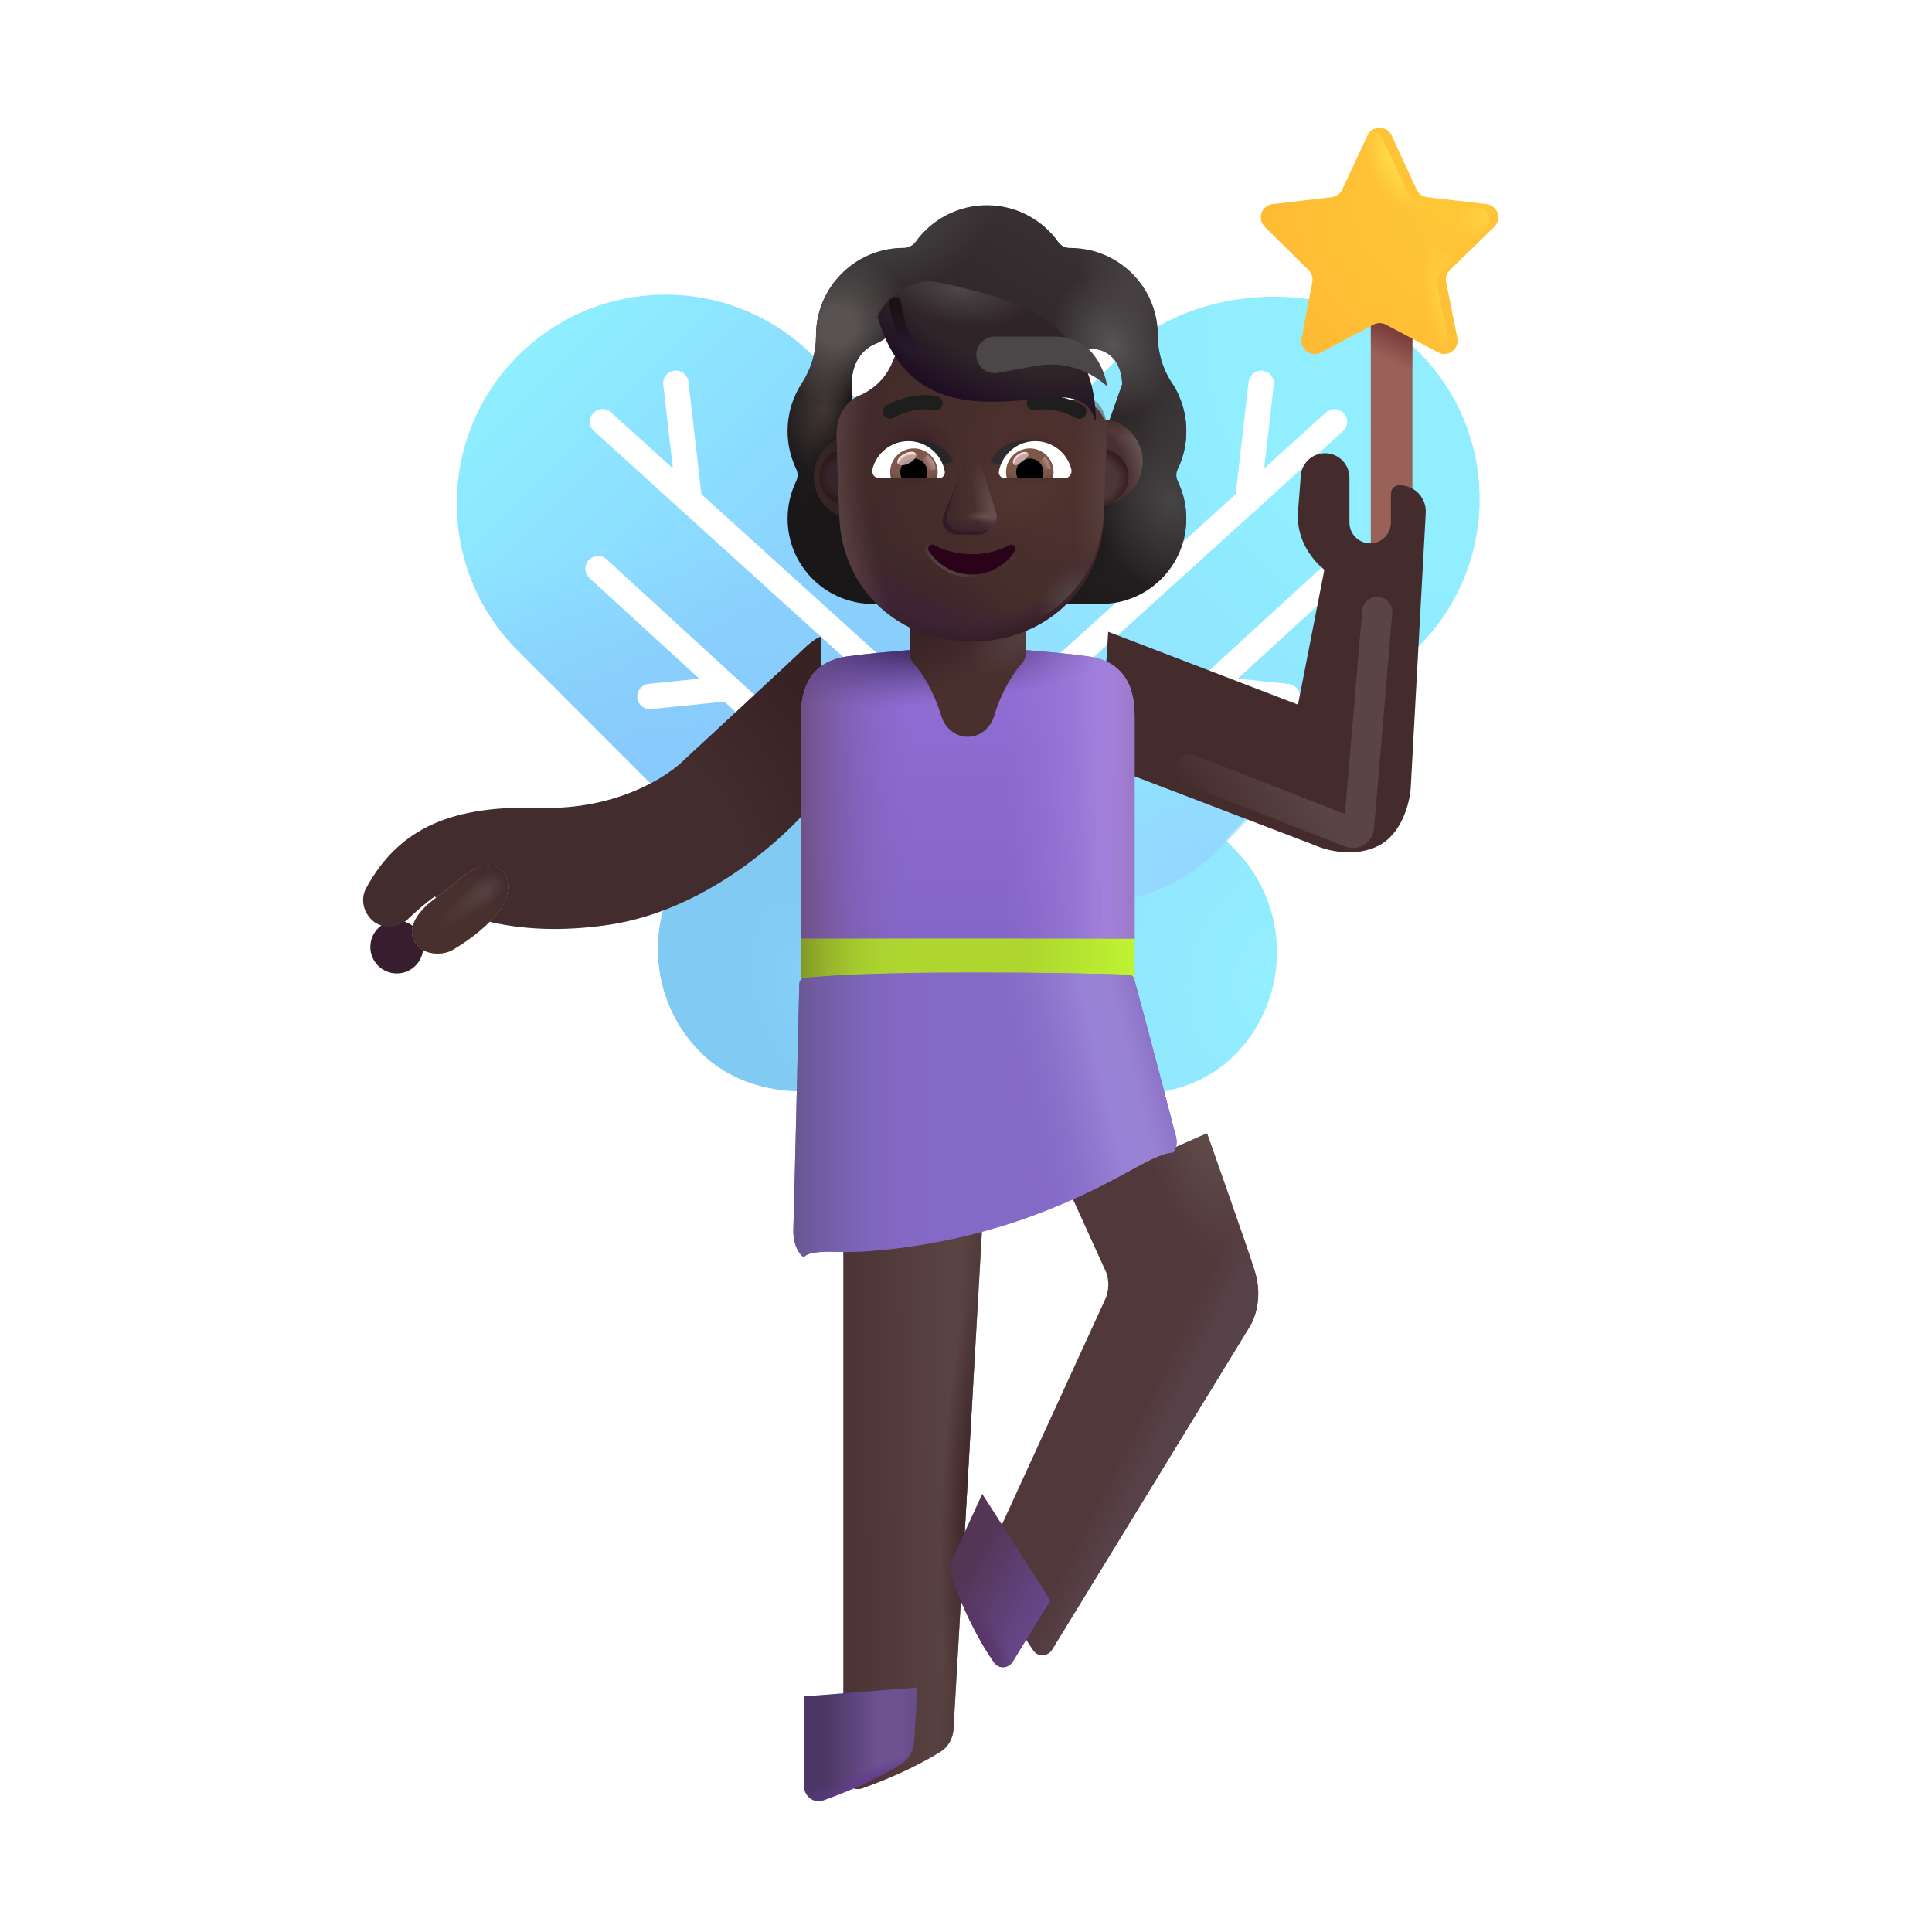 <svg width="32" height="32" viewBox="0 0 32 32" fill="none" xmlns="http://www.w3.org/2000/svg">
<g filter="url(#filter0_ii_4002_1145)">
<rect x="12.963" y="13.403" width="4.843" height="8.191" rx="2.422" transform="rotate(-45 12.963 13.403)" fill="url(#paint0_radial_4002_1145)"/>
</g>
<g filter="url(#filter1_iii_4002_1145)">
<rect width="6.894" height="11.735" rx="3.447" transform="matrix(-0.707 -0.707 -0.707 0.707 25.985 8.267)" fill="url(#paint1_radial_4002_1145)"/>
</g>
<rect width="6.894" height="11.735" rx="3.447" transform="matrix(-0.707 -0.707 -0.707 0.707 25.985 8.267)" fill="url(#paint2_radial_4002_1145)"/>
<g filter="url(#filter2_iii_4002_1145)">
<path d="M8.523 10.723C7.177 9.377 7.182 7.189 8.529 5.843C9.875 4.497 12.063 4.491 13.409 5.837L14.598 7.026C14.937 7.364 15.201 7.769 15.374 8.215L16.573 11.301C16.728 11.699 16.807 12.123 16.807 12.55V13.11C16.807 13.758 16.55 14.379 16.092 14.837C15.138 15.791 13.591 15.791 12.637 14.837L8.523 10.723Z" fill="url(#paint3_linear_4002_1145)"/>
<path d="M8.523 10.723C7.177 9.377 7.182 7.189 8.529 5.843C9.875 4.497 12.063 4.491 13.409 5.837L14.598 7.026C14.937 7.364 15.201 7.769 15.374 8.215L16.573 11.301C16.728 11.699 16.807 12.123 16.807 12.55V13.11C16.807 13.758 16.55 14.379 16.092 14.837C15.138 15.791 13.591 15.791 12.637 14.837L8.523 10.723Z" fill="url(#paint4_linear_4002_1145)"/>
</g>
<g filter="url(#filter3_i_4002_1145)">
<rect width="4.843" height="8.244" rx="2.422" transform="matrix(-0.707 -0.707 -0.707 0.707 19.096 13.366)" fill="url(#paint5_radial_4002_1145)"/>
</g>
<g filter="url(#filter4_dd_4002_1145)">
<path d="M10.047 9.264C9.962 9.186 9.829 9.192 9.751 9.277C9.672 9.363 9.678 9.496 9.763 9.574L11.582 11.241L10.743 11.327C10.628 11.339 10.544 11.442 10.556 11.558C10.568 11.673 10.671 11.757 10.786 11.745L11.997 11.621L12.951 12.496C13.036 12.574 13.169 12.568 13.248 12.483C13.326 12.397 13.32 12.265 13.235 12.186L10.047 9.264Z" fill="white"/>
</g>
<g filter="url(#filter5_dd_4002_1145)">
<path d="M11.403 6.325C11.39 6.21 11.286 6.127 11.17 6.14C11.055 6.153 10.973 6.258 10.986 6.373L11.145 7.758L10.12 6.83C10.035 6.752 9.902 6.759 9.824 6.845C9.746 6.93 9.753 7.063 9.839 7.141L15.569 12.333C15.655 12.41 15.788 12.404 15.866 12.318C15.944 12.232 15.937 12.099 15.851 12.021L11.617 8.185L11.403 6.325Z" fill="white"/>
</g>
<g filter="url(#filter6_dd_4002_1145)">
<path d="M22.037 9.264C22.122 9.186 22.255 9.192 22.333 9.277C22.412 9.363 22.406 9.496 22.32 9.574L20.501 11.241L21.34 11.327C21.456 11.339 21.54 11.442 21.528 11.558C21.516 11.673 21.413 11.757 21.298 11.745L20.087 11.621L19.133 12.496C19.047 12.574 18.915 12.568 18.836 12.483C18.758 12.397 18.764 12.265 18.849 12.186L22.037 9.264Z" fill="white"/>
</g>
<g filter="url(#filter7_dd_4002_1145)">
<path d="M20.681 6.325C20.694 6.21 20.798 6.127 20.913 6.14C21.029 6.153 21.111 6.258 21.098 6.373L20.939 7.758L21.963 6.83C22.049 6.752 22.182 6.759 22.26 6.845C22.338 6.93 22.331 7.063 22.245 7.141L16.515 12.333C16.429 12.41 16.296 12.404 16.218 12.318C16.14 12.232 16.147 12.099 16.233 12.021L20.467 8.185L20.681 6.325Z" fill="white"/>
</g>
<g filter="url(#filter8_i_4002_1145)">
<path fill-rule="evenodd" clip-rule="evenodd" d="M19.256 8.519C19.35 8.328 19.399 8.114 19.399 7.892C19.399 7.686 19.357 7.493 19.281 7.318H19.283C19.248 7.238 19.208 7.163 19.159 7.092L19.158 7.091C19.007 6.859 18.927 6.588 18.927 6.312V6.307C18.927 5.506 18.277 4.857 17.476 4.857C17.396 4.857 17.32 4.821 17.276 4.754C17.014 4.389 16.582 4.149 16.097 4.149C15.612 4.149 15.18 4.389 14.917 4.754C14.873 4.817 14.797 4.857 14.717 4.857C14.705 4.857 14.692 4.857 14.68 4.857C13.896 4.877 13.266 5.519 13.266 6.307V6.312C13.266 6.588 13.186 6.859 13.035 7.091L13.034 7.092C12.883 7.323 12.795 7.594 12.795 7.892C12.795 8.119 12.848 8.328 12.937 8.519C12.968 8.581 12.968 8.657 12.937 8.719C12.848 8.906 12.795 9.115 12.795 9.338C12.795 10.121 13.427 10.753 14.21 10.753H17.984C18.767 10.753 19.399 10.121 19.399 9.338C19.399 9.115 19.345 8.906 19.256 8.719C19.225 8.657 19.225 8.581 19.256 8.519ZM13.865 7.344H13.86L14.387 8.38C14.441 9.612 14.922 8.38 16.097 8.38C17.271 8.38 17.784 9.752 17.838 8.519L18.337 7.113C18.314 6.566 17.917 6.527 17.838 6.527H16.422C15.863 6.527 15.335 6.254 15.02 5.792C14.965 5.715 14.853 5.729 14.817 5.814L14.78 5.899C14.681 6.146 14.492 6.334 14.257 6.442C14.251 6.444 14.243 6.448 14.235 6.451C14.227 6.454 14.219 6.458 14.212 6.46C14.109 6.514 13.865 6.675 13.856 7.093L13.861 7.227L13.865 7.344Z" fill="url(#paint6_linear_4002_1145)"/>
<path fill-rule="evenodd" clip-rule="evenodd" d="M19.256 8.519C19.35 8.328 19.399 8.114 19.399 7.892C19.399 7.686 19.357 7.493 19.281 7.318H19.283C19.248 7.238 19.208 7.163 19.159 7.092L19.158 7.091C19.007 6.859 18.927 6.588 18.927 6.312V6.307C18.927 5.506 18.277 4.857 17.476 4.857C17.396 4.857 17.32 4.821 17.276 4.754C17.014 4.389 16.582 4.149 16.097 4.149C15.612 4.149 15.18 4.389 14.917 4.754C14.873 4.817 14.797 4.857 14.717 4.857C14.705 4.857 14.692 4.857 14.68 4.857C13.896 4.877 13.266 5.519 13.266 6.307V6.312C13.266 6.588 13.186 6.859 13.035 7.091L13.034 7.092C12.883 7.323 12.795 7.594 12.795 7.892C12.795 8.119 12.848 8.328 12.937 8.519C12.968 8.581 12.968 8.657 12.937 8.719C12.848 8.906 12.795 9.115 12.795 9.338C12.795 10.121 13.427 10.753 14.21 10.753H17.984C18.767 10.753 19.399 10.121 19.399 9.338C19.399 9.115 19.345 8.906 19.256 8.719C19.225 8.657 19.225 8.581 19.256 8.519ZM13.865 7.344H13.86L14.387 8.38C14.441 9.612 14.922 8.38 16.097 8.38C17.271 8.38 17.784 9.752 17.838 8.519L18.337 7.113C18.314 6.566 17.917 6.527 17.838 6.527H16.422C15.863 6.527 15.335 6.254 15.02 5.792C14.965 5.715 14.853 5.729 14.817 5.814L14.78 5.899C14.681 6.146 14.492 6.334 14.257 6.442C14.251 6.444 14.243 6.448 14.235 6.451C14.227 6.454 14.219 6.458 14.212 6.46C14.109 6.514 13.865 6.675 13.856 7.093L13.861 7.227L13.865 7.344Z" fill="url(#paint7_radial_4002_1145)"/>
<path fill-rule="evenodd" clip-rule="evenodd" d="M19.256 8.519C19.35 8.328 19.399 8.114 19.399 7.892C19.399 7.686 19.357 7.493 19.281 7.318H19.283C19.248 7.238 19.208 7.163 19.159 7.092L19.158 7.091C19.007 6.859 18.927 6.588 18.927 6.312V6.307C18.927 5.506 18.277 4.857 17.476 4.857C17.396 4.857 17.32 4.821 17.276 4.754C17.014 4.389 16.582 4.149 16.097 4.149C15.612 4.149 15.18 4.389 14.917 4.754C14.873 4.817 14.797 4.857 14.717 4.857C14.705 4.857 14.692 4.857 14.68 4.857C13.896 4.877 13.266 5.519 13.266 6.307V6.312C13.266 6.588 13.186 6.859 13.035 7.091L13.034 7.092C12.883 7.323 12.795 7.594 12.795 7.892C12.795 8.119 12.848 8.328 12.937 8.519C12.968 8.581 12.968 8.657 12.937 8.719C12.848 8.906 12.795 9.115 12.795 9.338C12.795 10.121 13.427 10.753 14.21 10.753H17.984C18.767 10.753 19.399 10.121 19.399 9.338C19.399 9.115 19.345 8.906 19.256 8.719C19.225 8.657 19.225 8.581 19.256 8.519ZM13.865 7.344H13.86L14.387 8.38C14.441 9.612 14.922 8.38 16.097 8.38C17.271 8.38 17.784 9.752 17.838 8.519L18.337 7.113C18.314 6.566 17.917 6.527 17.838 6.527H16.422C15.863 6.527 15.335 6.254 15.02 5.792C14.965 5.715 14.853 5.729 14.817 5.814L14.78 5.899C14.681 6.146 14.492 6.334 14.257 6.442C14.251 6.444 14.243 6.448 14.235 6.451C14.227 6.454 14.219 6.458 14.212 6.46C14.109 6.514 13.865 6.675 13.856 7.093L13.861 7.227L13.865 7.344Z" fill="url(#paint8_radial_4002_1145)"/>
<path fill-rule="evenodd" clip-rule="evenodd" d="M19.256 8.519C19.35 8.328 19.399 8.114 19.399 7.892C19.399 7.686 19.357 7.493 19.281 7.318H19.283C19.248 7.238 19.208 7.163 19.159 7.092L19.158 7.091C19.007 6.859 18.927 6.588 18.927 6.312V6.307C18.927 5.506 18.277 4.857 17.476 4.857C17.396 4.857 17.32 4.821 17.276 4.754C17.014 4.389 16.582 4.149 16.097 4.149C15.612 4.149 15.18 4.389 14.917 4.754C14.873 4.817 14.797 4.857 14.717 4.857C14.705 4.857 14.692 4.857 14.68 4.857C13.896 4.877 13.266 5.519 13.266 6.307V6.312C13.266 6.588 13.186 6.859 13.035 7.091L13.034 7.092C12.883 7.323 12.795 7.594 12.795 7.892C12.795 8.119 12.848 8.328 12.937 8.519C12.968 8.581 12.968 8.657 12.937 8.719C12.848 8.906 12.795 9.115 12.795 9.338C12.795 10.121 13.427 10.753 14.21 10.753H17.984C18.767 10.753 19.399 10.121 19.399 9.338C19.399 9.115 19.345 8.906 19.256 8.719C19.225 8.657 19.225 8.581 19.256 8.519ZM13.865 7.344H13.86L14.387 8.38C14.441 9.612 14.922 8.38 16.097 8.38C17.271 8.38 17.784 9.752 17.838 8.519L18.337 7.113C18.314 6.566 17.917 6.527 17.838 6.527H16.422C15.863 6.527 15.335 6.254 15.02 5.792C14.965 5.715 14.853 5.729 14.817 5.814L14.78 5.899C14.681 6.146 14.492 6.334 14.257 6.442C14.251 6.444 14.243 6.448 14.235 6.451C14.227 6.454 14.219 6.458 14.212 6.46C14.109 6.514 13.865 6.675 13.856 7.093L13.861 7.227L13.865 7.344Z" fill="url(#paint9_radial_4002_1145)"/>
<path fill-rule="evenodd" clip-rule="evenodd" d="M19.256 8.519C19.35 8.328 19.399 8.114 19.399 7.892C19.399 7.686 19.357 7.493 19.281 7.318H19.283C19.248 7.238 19.208 7.163 19.159 7.092L19.158 7.091C19.007 6.859 18.927 6.588 18.927 6.312V6.307C18.927 5.506 18.277 4.857 17.476 4.857C17.396 4.857 17.32 4.821 17.276 4.754C17.014 4.389 16.582 4.149 16.097 4.149C15.612 4.149 15.18 4.389 14.917 4.754C14.873 4.817 14.797 4.857 14.717 4.857C14.705 4.857 14.692 4.857 14.68 4.857C13.896 4.877 13.266 5.519 13.266 6.307V6.312C13.266 6.588 13.186 6.859 13.035 7.091L13.034 7.092C12.883 7.323 12.795 7.594 12.795 7.892C12.795 8.119 12.848 8.328 12.937 8.519C12.968 8.581 12.968 8.657 12.937 8.719C12.848 8.906 12.795 9.115 12.795 9.338C12.795 10.121 13.427 10.753 14.21 10.753H17.984C18.767 10.753 19.399 10.121 19.399 9.338C19.399 9.115 19.345 8.906 19.256 8.719C19.225 8.657 19.225 8.581 19.256 8.519ZM13.865 7.344H13.86L14.387 8.38C14.441 9.612 14.922 8.38 16.097 8.38C17.271 8.38 17.784 9.752 17.838 8.519L18.337 7.113C18.314 6.566 17.917 6.527 17.838 6.527H16.422C15.863 6.527 15.335 6.254 15.02 5.792C14.965 5.715 14.853 5.729 14.817 5.814L14.78 5.899C14.681 6.146 14.492 6.334 14.257 6.442C14.251 6.444 14.243 6.448 14.235 6.451C14.227 6.454 14.219 6.458 14.212 6.46C14.109 6.514 13.865 6.675 13.856 7.093L13.861 7.227L13.865 7.344Z" fill="url(#paint10_radial_4002_1145)"/>
<path fill-rule="evenodd" clip-rule="evenodd" d="M19.256 8.519C19.35 8.328 19.399 8.114 19.399 7.892C19.399 7.686 19.357 7.493 19.281 7.318H19.283C19.248 7.238 19.208 7.163 19.159 7.092L19.158 7.091C19.007 6.859 18.927 6.588 18.927 6.312V6.307C18.927 5.506 18.277 4.857 17.476 4.857C17.396 4.857 17.32 4.821 17.276 4.754C17.014 4.389 16.582 4.149 16.097 4.149C15.612 4.149 15.18 4.389 14.917 4.754C14.873 4.817 14.797 4.857 14.717 4.857C14.705 4.857 14.692 4.857 14.68 4.857C13.896 4.877 13.266 5.519 13.266 6.307V6.312C13.266 6.588 13.186 6.859 13.035 7.091L13.034 7.092C12.883 7.323 12.795 7.594 12.795 7.892C12.795 8.119 12.848 8.328 12.937 8.519C12.968 8.581 12.968 8.657 12.937 8.719C12.848 8.906 12.795 9.115 12.795 9.338C12.795 10.121 13.427 10.753 14.21 10.753H17.984C18.767 10.753 19.399 10.121 19.399 9.338C19.399 9.115 19.345 8.906 19.256 8.719C19.225 8.657 19.225 8.581 19.256 8.519ZM13.865 7.344H13.86L14.387 8.38C14.441 9.612 14.922 8.38 16.097 8.38C17.271 8.38 17.784 9.752 17.838 8.519L18.337 7.113C18.314 6.566 17.917 6.527 17.838 6.527H16.422C15.863 6.527 15.335 6.254 15.02 5.792C14.965 5.715 14.853 5.729 14.817 5.814L14.78 5.899C14.681 6.146 14.492 6.334 14.257 6.442C14.251 6.444 14.243 6.448 14.235 6.451C14.227 6.454 14.219 6.458 14.212 6.46C14.109 6.514 13.865 6.675 13.856 7.093L13.861 7.227L13.865 7.344Z" fill="url(#paint11_radial_4002_1145)"/>
<path fill-rule="evenodd" clip-rule="evenodd" d="M19.256 8.519C19.35 8.328 19.399 8.114 19.399 7.892C19.399 7.686 19.357 7.493 19.281 7.318H19.283C19.248 7.238 19.208 7.163 19.159 7.092L19.158 7.091C19.007 6.859 18.927 6.588 18.927 6.312V6.307C18.927 5.506 18.277 4.857 17.476 4.857C17.396 4.857 17.32 4.821 17.276 4.754C17.014 4.389 16.582 4.149 16.097 4.149C15.612 4.149 15.18 4.389 14.917 4.754C14.873 4.817 14.797 4.857 14.717 4.857C14.705 4.857 14.692 4.857 14.68 4.857C13.896 4.877 13.266 5.519 13.266 6.307V6.312C13.266 6.588 13.186 6.859 13.035 7.091L13.034 7.092C12.883 7.323 12.795 7.594 12.795 7.892C12.795 8.119 12.848 8.328 12.937 8.519C12.968 8.581 12.968 8.657 12.937 8.719C12.848 8.906 12.795 9.115 12.795 9.338C12.795 10.121 13.427 10.753 14.21 10.753H17.984C18.767 10.753 19.399 10.121 19.399 9.338C19.399 9.115 19.345 8.906 19.256 8.719C19.225 8.657 19.225 8.581 19.256 8.519ZM13.865 7.344H13.86L14.387 8.38C14.441 9.612 14.922 8.38 16.097 8.38C17.271 8.38 17.784 9.752 17.838 8.519L18.337 7.113C18.314 6.566 17.917 6.527 17.838 6.527H16.422C15.863 6.527 15.335 6.254 15.02 5.792C14.965 5.715 14.853 5.729 14.817 5.814L14.78 5.899C14.681 6.146 14.492 6.334 14.257 6.442C14.251 6.444 14.243 6.448 14.235 6.451C14.227 6.454 14.219 6.458 14.212 6.46C14.109 6.514 13.865 6.675 13.856 7.093L13.861 7.227L13.865 7.344Z" fill="url(#paint12_radial_4002_1145)"/>
<path fill-rule="evenodd" clip-rule="evenodd" d="M19.256 8.519C19.35 8.328 19.399 8.114 19.399 7.892C19.399 7.686 19.357 7.493 19.281 7.318H19.283C19.248 7.238 19.208 7.163 19.159 7.092L19.158 7.091C19.007 6.859 18.927 6.588 18.927 6.312V6.307C18.927 5.506 18.277 4.857 17.476 4.857C17.396 4.857 17.32 4.821 17.276 4.754C17.014 4.389 16.582 4.149 16.097 4.149C15.612 4.149 15.18 4.389 14.917 4.754C14.873 4.817 14.797 4.857 14.717 4.857C14.705 4.857 14.692 4.857 14.68 4.857C13.896 4.877 13.266 5.519 13.266 6.307V6.312C13.266 6.588 13.186 6.859 13.035 7.091L13.034 7.092C12.883 7.323 12.795 7.594 12.795 7.892C12.795 8.119 12.848 8.328 12.937 8.519C12.968 8.581 12.968 8.657 12.937 8.719C12.848 8.906 12.795 9.115 12.795 9.338C12.795 10.121 13.427 10.753 14.21 10.753H17.984C18.767 10.753 19.399 10.121 19.399 9.338C19.399 9.115 19.345 8.906 19.256 8.719C19.225 8.657 19.225 8.581 19.256 8.519ZM13.865 7.344H13.86L14.387 8.38C14.441 9.612 14.922 8.38 16.097 8.38C17.271 8.38 17.784 9.752 17.838 8.519L18.337 7.113C18.314 6.566 17.917 6.527 17.838 6.527H16.422C15.863 6.527 15.335 6.254 15.02 5.792C14.965 5.715 14.853 5.729 14.817 5.814L14.78 5.899C14.681 6.146 14.492 6.334 14.257 6.442C14.251 6.444 14.243 6.448 14.235 6.451C14.227 6.454 14.219 6.458 14.212 6.46C14.109 6.514 13.865 6.675 13.856 7.093L13.861 7.227L13.865 7.344Z" fill="url(#paint13_radial_4002_1145)"/>
<path fill-rule="evenodd" clip-rule="evenodd" d="M19.256 8.519C19.35 8.328 19.399 8.114 19.399 7.892C19.399 7.686 19.357 7.493 19.281 7.318H19.283C19.248 7.238 19.208 7.163 19.159 7.092L19.158 7.091C19.007 6.859 18.927 6.588 18.927 6.312V6.307C18.927 5.506 18.277 4.857 17.476 4.857C17.396 4.857 17.32 4.821 17.276 4.754C17.014 4.389 16.582 4.149 16.097 4.149C15.612 4.149 15.18 4.389 14.917 4.754C14.873 4.817 14.797 4.857 14.717 4.857C14.705 4.857 14.692 4.857 14.68 4.857C13.896 4.877 13.266 5.519 13.266 6.307V6.312C13.266 6.588 13.186 6.859 13.035 7.091L13.034 7.092C12.883 7.323 12.795 7.594 12.795 7.892C12.795 8.119 12.848 8.328 12.937 8.519C12.968 8.581 12.968 8.657 12.937 8.719C12.848 8.906 12.795 9.115 12.795 9.338C12.795 10.121 13.427 10.753 14.21 10.753H17.984C18.767 10.753 19.399 10.121 19.399 9.338C19.399 9.115 19.345 8.906 19.256 8.719C19.225 8.657 19.225 8.581 19.256 8.519ZM13.865 7.344H13.86L14.387 8.38C14.441 9.612 14.922 8.38 16.097 8.38C17.271 8.38 17.784 9.752 17.838 8.519L18.337 7.113C18.314 6.566 17.917 6.527 17.838 6.527H16.422C15.863 6.527 15.335 6.254 15.02 5.792C14.965 5.715 14.853 5.729 14.817 5.814L14.78 5.899C14.681 6.146 14.492 6.334 14.257 6.442C14.251 6.444 14.243 6.448 14.235 6.451C14.227 6.454 14.219 6.458 14.212 6.46C14.109 6.514 13.865 6.675 13.856 7.093L13.861 7.227L13.865 7.344Z" fill="url(#paint14_radial_4002_1145)"/>
<path fill-rule="evenodd" clip-rule="evenodd" d="M19.256 8.519C19.35 8.328 19.399 8.114 19.399 7.892C19.399 7.686 19.357 7.493 19.281 7.318H19.283C19.248 7.238 19.208 7.163 19.159 7.092L19.158 7.091C19.007 6.859 18.927 6.588 18.927 6.312V6.307C18.927 5.506 18.277 4.857 17.476 4.857C17.396 4.857 17.32 4.821 17.276 4.754C17.014 4.389 16.582 4.149 16.097 4.149C15.612 4.149 15.18 4.389 14.917 4.754C14.873 4.817 14.797 4.857 14.717 4.857C14.705 4.857 14.692 4.857 14.68 4.857C13.896 4.877 13.266 5.519 13.266 6.307V6.312C13.266 6.588 13.186 6.859 13.035 7.091L13.034 7.092C12.883 7.323 12.795 7.594 12.795 7.892C12.795 8.119 12.848 8.328 12.937 8.519C12.968 8.581 12.968 8.657 12.937 8.719C12.848 8.906 12.795 9.115 12.795 9.338C12.795 10.121 13.427 10.753 14.21 10.753H17.984C18.767 10.753 19.399 10.121 19.399 9.338C19.399 9.115 19.345 8.906 19.256 8.719C19.225 8.657 19.225 8.581 19.256 8.519ZM13.865 7.344H13.86L14.387 8.38C14.441 9.612 14.922 8.38 16.097 8.38C17.271 8.38 17.784 9.752 17.838 8.519L18.337 7.113C18.314 6.566 17.917 6.527 17.838 6.527H16.422C15.863 6.527 15.335 6.254 15.02 5.792C14.965 5.715 14.853 5.729 14.817 5.814L14.78 5.899C14.681 6.146 14.492 6.334 14.257 6.442C14.251 6.444 14.243 6.448 14.235 6.451C14.227 6.454 14.219 6.458 14.212 6.46C14.109 6.514 13.865 6.675 13.856 7.093L13.861 7.227L13.865 7.344Z" fill="url(#paint15_radial_4002_1145)"/>
<path fill-rule="evenodd" clip-rule="evenodd" d="M19.256 8.519C19.35 8.328 19.399 8.114 19.399 7.892C19.399 7.686 19.357 7.493 19.281 7.318H19.283C19.248 7.238 19.208 7.163 19.159 7.092L19.158 7.091C19.007 6.859 18.927 6.588 18.927 6.312V6.307C18.927 5.506 18.277 4.857 17.476 4.857C17.396 4.857 17.32 4.821 17.276 4.754C17.014 4.389 16.582 4.149 16.097 4.149C15.612 4.149 15.18 4.389 14.917 4.754C14.873 4.817 14.797 4.857 14.717 4.857C14.705 4.857 14.692 4.857 14.68 4.857C13.896 4.877 13.266 5.519 13.266 6.307V6.312C13.266 6.588 13.186 6.859 13.035 7.091L13.034 7.092C12.883 7.323 12.795 7.594 12.795 7.892C12.795 8.119 12.848 8.328 12.937 8.519C12.968 8.581 12.968 8.657 12.937 8.719C12.848 8.906 12.795 9.115 12.795 9.338C12.795 10.121 13.427 10.753 14.21 10.753H17.984C18.767 10.753 19.399 10.121 19.399 9.338C19.399 9.115 19.345 8.906 19.256 8.719C19.225 8.657 19.225 8.581 19.256 8.519ZM13.865 7.344H13.86L14.387 8.38C14.441 9.612 14.922 8.38 16.097 8.38C17.271 8.38 17.784 9.752 17.838 8.519L18.337 7.113C18.314 6.566 17.917 6.527 17.838 6.527H16.422C15.863 6.527 15.335 6.254 15.02 5.792C14.965 5.715 14.853 5.729 14.817 5.814L14.78 5.899C14.681 6.146 14.492 6.334 14.257 6.442C14.251 6.444 14.243 6.448 14.235 6.451C14.227 6.454 14.219 6.458 14.212 6.46C14.109 6.514 13.865 6.675 13.856 7.093L13.861 7.227L13.865 7.344Z" fill="url(#paint16_radial_4002_1145)"/>
<path fill-rule="evenodd" clip-rule="evenodd" d="M19.256 8.519C19.35 8.328 19.399 8.114 19.399 7.892C19.399 7.686 19.357 7.493 19.281 7.318H19.283C19.248 7.238 19.208 7.163 19.159 7.092L19.158 7.091C19.007 6.859 18.927 6.588 18.927 6.312V6.307C18.927 5.506 18.277 4.857 17.476 4.857C17.396 4.857 17.32 4.821 17.276 4.754C17.014 4.389 16.582 4.149 16.097 4.149C15.612 4.149 15.18 4.389 14.917 4.754C14.873 4.817 14.797 4.857 14.717 4.857C14.705 4.857 14.692 4.857 14.68 4.857C13.896 4.877 13.266 5.519 13.266 6.307V6.312C13.266 6.588 13.186 6.859 13.035 7.091L13.034 7.092C12.883 7.323 12.795 7.594 12.795 7.892C12.795 8.119 12.848 8.328 12.937 8.519C12.968 8.581 12.968 8.657 12.937 8.719C12.848 8.906 12.795 9.115 12.795 9.338C12.795 10.121 13.427 10.753 14.21 10.753H17.984C18.767 10.753 19.399 10.121 19.399 9.338C19.399 9.115 19.345 8.906 19.256 8.719C19.225 8.657 19.225 8.581 19.256 8.519ZM13.865 7.344H13.86L14.387 8.38C14.441 9.612 14.922 8.38 16.097 8.38C17.271 8.38 17.784 9.752 17.838 8.519L18.337 7.113C18.314 6.566 17.917 6.527 17.838 6.527H16.422C15.863 6.527 15.335 6.254 15.02 5.792C14.965 5.715 14.853 5.729 14.817 5.814L14.78 5.899C14.681 6.146 14.492 6.334 14.257 6.442C14.251 6.444 14.243 6.448 14.235 6.451C14.227 6.454 14.219 6.458 14.212 6.46C14.109 6.514 13.865 6.675 13.856 7.093L13.861 7.227L13.865 7.344Z" fill="url(#paint17_radial_4002_1145)"/>
</g>
<g filter="url(#filter9_i_4002_1145)">
<rect x="22.355" y="4.997" width="0.689" height="4.633" rx="0.345" fill="#9A6159"/>
<rect x="22.355" y="4.997" width="0.689" height="4.633" rx="0.345" fill="url(#paint18_linear_4002_1145)"/>
</g>
<g filter="url(#filter10_i_4002_1145)">
<path d="M22.501 2.293C22.58 2.124 22.821 2.124 22.9 2.294L23.314 3.19C23.346 3.26 23.412 3.307 23.488 3.316L24.471 3.431C24.655 3.452 24.732 3.677 24.6 3.807L23.865 4.523C23.812 4.575 23.788 4.651 23.803 4.724L23.988 5.649C24.024 5.831 23.833 5.974 23.669 5.886L22.805 5.427C22.74 5.393 22.663 5.393 22.598 5.427L21.729 5.889C21.566 5.976 21.375 5.835 21.409 5.654L21.586 4.722C21.599 4.65 21.576 4.576 21.524 4.524L20.798 3.806C20.667 3.676 20.744 3.452 20.927 3.431L21.908 3.316C21.983 3.307 22.049 3.26 22.081 3.191L22.501 2.293Z" fill="url(#paint19_radial_4002_1145)"/>
</g>
<path d="M22.501 2.293C22.58 2.124 22.821 2.124 22.9 2.294L23.314 3.19C23.346 3.26 23.412 3.307 23.488 3.316L24.471 3.431C24.655 3.452 24.732 3.677 24.6 3.807L23.865 4.523C23.812 4.575 23.788 4.651 23.803 4.724L23.988 5.649C24.024 5.831 23.833 5.974 23.669 5.886L22.805 5.427C22.74 5.393 22.663 5.393 22.598 5.427L21.729 5.889C21.566 5.976 21.375 5.835 21.409 5.654L21.586 4.722C21.599 4.65 21.576 4.576 21.524 4.524L20.798 3.806C20.667 3.676 20.744 3.452 20.927 3.431L21.908 3.316C21.983 3.307 22.049 3.26 22.081 3.191L22.501 2.293Z" fill="url(#paint20_radial_4002_1145)"/>
<path d="M22.501 2.293C22.58 2.124 22.821 2.124 22.9 2.294L23.314 3.19C23.346 3.26 23.412 3.307 23.488 3.316L24.471 3.431C24.655 3.452 24.732 3.677 24.6 3.807L23.865 4.523C23.812 4.575 23.788 4.651 23.803 4.724L23.988 5.649C24.024 5.831 23.833 5.974 23.669 5.886L22.805 5.427C22.74 5.393 22.663 5.393 22.598 5.427L21.729 5.889C21.566 5.976 21.375 5.835 21.409 5.654L21.586 4.722C21.599 4.65 21.576 4.576 21.524 4.524L20.798 3.806C20.667 3.676 20.744 3.452 20.927 3.431L21.908 3.316C21.983 3.307 22.049 3.26 22.081 3.191L22.501 2.293Z" fill="url(#paint21_radial_4002_1145)"/>
<path d="M22.501 2.293C22.58 2.124 22.821 2.124 22.9 2.294L23.314 3.19C23.346 3.26 23.412 3.307 23.488 3.316L24.471 3.431C24.655 3.452 24.732 3.677 24.6 3.807L23.865 4.523C23.812 4.575 23.788 4.651 23.803 4.724L23.988 5.649C24.024 5.831 23.833 5.974 23.669 5.886L22.805 5.427C22.74 5.393 22.663 5.393 22.598 5.427L21.729 5.889C21.566 5.976 21.375 5.835 21.409 5.654L21.586 4.722C21.599 4.65 21.576 4.576 21.524 4.524L20.798 3.806C20.667 3.676 20.744 3.452 20.927 3.431L21.908 3.316C21.983 3.307 22.049 3.26 22.081 3.191L22.501 2.293Z" fill="url(#paint22_radial_4002_1145)"/>
<path d="M13.267 16.39V15.529H18.792V16.349C16.455 16.497 14.516 16.453 13.267 16.39Z" fill="#AED62F"/>
<path d="M13.267 16.39V15.529H18.792V16.349C16.455 16.497 14.516 16.453 13.267 16.39Z" fill="url(#paint23_linear_4002_1145)"/>
<path d="M13.267 16.39V15.529H18.792V16.349C16.455 16.497 14.516 16.453 13.267 16.39Z" fill="url(#paint24_linear_4002_1145)"/>
<g filter="url(#filter11_i_4002_1145)">
<path d="M13.318 29.589L13.318 20.105L15.638 20.167L15.143 28.843C15.133 28.995 15.056 29.136 14.927 29.216C14.485 29.49 13.988 29.694 13.64 29.819C13.482 29.876 13.319 29.757 13.318 29.589Z" fill="url(#paint25_linear_4002_1145)"/>
<path d="M13.318 29.589L13.318 20.105L15.638 20.167L15.143 28.843C15.133 28.995 15.056 29.136 14.927 29.216C14.485 29.49 13.988 29.694 13.64 29.819C13.482 29.876 13.319 29.757 13.318 29.589Z" fill="url(#paint26_linear_4002_1145)"/>
<path d="M13.318 29.589L13.318 20.105L15.638 20.167L15.143 28.843C15.133 28.995 15.056 29.136 14.927 29.216C14.485 29.49 13.988 29.694 13.64 29.819C13.482 29.876 13.319 29.757 13.318 29.589Z" fill="url(#paint27_radial_4002_1145)"/>
</g>
<path d="M13.312 28.098L13.318 29.589C13.319 29.757 13.482 29.876 13.64 29.819C13.988 29.694 14.485 29.49 14.927 29.216C15.056 29.136 15.133 28.995 15.142 28.843L15.197 27.949L13.312 28.098Z" fill="url(#paint28_linear_4002_1145)"/>
<path d="M13.312 28.098L13.318 29.589C13.319 29.757 13.482 29.876 13.64 29.819C13.988 29.694 14.485 29.49 14.927 29.216C15.056 29.136 15.133 28.995 15.142 28.843L15.197 27.949L13.312 28.098Z" fill="url(#paint29_radial_4002_1145)"/>
<g filter="url(#filter12_i_4002_1145)">
<path d="M17.672 21.275L17.076 19.964L19.342 18.972C19.362 19.034 20.015 20.86 20.14 21.279C20.265 21.697 20.129 22.052 20.046 22.177L16.777 27.521C16.706 27.637 16.544 27.649 16.466 27.538C16.169 27.117 15.919 26.564 15.78 26.18C15.73 26.043 15.742 25.893 15.803 25.761L17.652 21.728C17.718 21.585 17.725 21.422 17.672 21.275Z" fill="#51383B"/>
<path d="M17.672 21.275L17.076 19.964L19.342 18.972C19.362 19.034 20.015 20.86 20.14 21.279C20.265 21.697 20.129 22.052 20.046 22.177L16.777 27.521C16.706 27.637 16.544 27.649 16.466 27.538C16.169 27.117 15.919 26.564 15.78 26.18C15.73 26.043 15.742 25.893 15.803 25.761L17.652 21.728C17.718 21.585 17.725 21.422 17.672 21.275Z" fill="url(#paint30_linear_4002_1145)"/>
<path d="M17.672 21.275L17.076 19.964L19.342 18.972C19.362 19.034 20.015 20.86 20.14 21.279C20.265 21.697 20.129 22.052 20.046 22.177L16.777 27.521C16.706 27.637 16.544 27.649 16.466 27.538C16.169 27.117 15.919 26.564 15.78 26.18C15.73 26.043 15.742 25.893 15.803 25.761L17.652 21.728C17.718 21.585 17.725 21.422 17.672 21.275Z" fill="url(#paint31_radial_4002_1145)"/>
</g>
<path d="M17.397 26.507L16.777 27.521C16.706 27.637 16.544 27.649 16.466 27.538C16.169 27.117 15.919 26.564 15.78 26.18C15.73 26.043 15.742 25.893 15.803 25.761L16.269 24.744L17.397 26.507Z" fill="url(#paint32_linear_4002_1145)"/>
<path d="M17.397 26.507L16.777 27.521C16.706 27.637 16.544 27.649 16.466 27.538C16.169 27.117 15.919 26.564 15.78 26.18C15.73 26.043 15.742 25.893 15.803 25.761L16.269 24.744L17.397 26.507Z" fill="url(#paint33_radial_4002_1145)"/>
<circle cx="6.572" cy="15.685" r="0.438" fill="#371D2D"/>
<g filter="url(#filter13_iii_4002_1145)">
<path d="M13.28 11.279C13.474 11.091 13.569 11.049 13.593 11.052V13.642C13.194 14.199 11.81 15.561 10.085 15.818C8.47 16.058 7.444 15.612 7.202 15.349C7.07 15.438 6.9 15.588 6.754 15.726C6.602 15.87 6.369 15.892 6.198 15.771C6.025 15.637 5.96 15.402 6.065 15.21C6.623 14.184 7.527 13.838 8.952 13.88C10.208 13.918 11.069 13.359 11.343 13.075C11.908 12.555 13.086 11.466 13.28 11.279Z" fill="#422C2D"/>
<path d="M13.28 11.279C13.474 11.091 13.569 11.049 13.593 11.052V13.642C13.194 14.199 11.81 15.561 10.085 15.818C8.47 16.058 7.444 15.612 7.202 15.349C7.07 15.438 6.9 15.588 6.754 15.726C6.602 15.87 6.369 15.892 6.198 15.771C6.025 15.637 5.96 15.402 6.065 15.21C6.623 14.184 7.527 13.838 8.952 13.88C10.208 13.918 11.069 13.359 11.343 13.075C11.908 12.555 13.086 11.466 13.28 11.279Z" fill="url(#paint34_radial_4002_1145)"/>
</g>
<g filter="url(#filter14_i_4002_1145)">
<path d="M7.079 15.003C7.257 14.87 7.419 14.739 7.511 14.661C7.926 14.315 8.147 14.444 8.233 14.532C8.333 14.635 8.378 14.95 8.14 15.228C7.891 15.517 7.631 15.692 7.405 15.829C7.24 15.93 6.946 15.917 6.823 15.767C6.585 15.525 6.809 15.206 7.079 15.003Z" fill="#FFBD3B"/>
</g>
<g filter="url(#filter15_i_4002_1145)">
<path d="M7.079 15.003C7.257 14.87 7.419 14.739 7.511 14.661C7.926 14.315 8.147 14.444 8.233 14.532C8.333 14.635 8.378 14.95 8.14 15.228C7.891 15.517 7.631 15.692 7.405 15.829C7.24 15.93 6.946 15.917 6.823 15.767C6.585 15.525 6.809 15.206 7.079 15.003Z" fill="#47302D"/>
<path d="M7.079 15.003C7.257 14.87 7.419 14.739 7.511 14.661C7.926 14.315 8.147 14.444 8.233 14.532C8.333 14.635 8.378 14.95 8.14 15.228C7.891 15.517 7.631 15.692 7.405 15.829C7.24 15.93 6.946 15.917 6.823 15.767C6.585 15.525 6.809 15.206 7.079 15.003Z" fill="url(#paint35_radial_4002_1145)"/>
<path d="M7.079 15.003C7.257 14.87 7.419 14.739 7.511 14.661C7.926 14.315 8.147 14.444 8.233 14.532C8.333 14.635 8.378 14.95 8.14 15.228C7.891 15.517 7.631 15.692 7.405 15.829C7.24 15.93 6.946 15.917 6.823 15.767C6.585 15.525 6.809 15.206 7.079 15.003Z" fill="url(#paint36_radial_4002_1145)"/>
</g>
<g filter="url(#filter16_i_4002_1145)">
<path d="M21.499 12.271L18.355 11.064L18.218 13.239L21.796 14.607C21.981 14.69 22.448 14.807 22.835 14.607C23.223 14.407 23.351 13.888 23.366 13.654L23.615 9.095C23.628 8.846 23.431 8.638 23.182 8.638H23.175C23.099 8.638 23.038 8.699 23.038 8.775V9.255C23.038 9.445 22.884 9.599 22.694 9.599C22.505 9.599 22.351 9.445 22.351 9.255V8.511C22.351 8.288 22.17 8.107 21.947 8.107C21.738 8.107 21.563 8.266 21.546 8.475C21.533 8.637 21.517 8.841 21.499 9.075C21.462 9.569 21.775 9.911 21.936 10.036L21.499 12.271Z" fill="#452C2C"/>
</g>
<path d="M16.017 10.709C15.579 10.724 14.597 10.793 14.032 10.872C13.31 10.974 13.267 11.583 13.267 11.864V15.544H18.792V11.864C18.792 11.583 18.749 10.974 18.028 10.872C17.462 10.793 16.48 10.724 16.043 10.709C16.038 10.709 16.034 10.709 16.03 10.709C16.025 10.709 16.021 10.709 16.017 10.709Z" fill="url(#paint37_linear_4002_1145)"/>
<path d="M16.017 10.709C15.579 10.724 14.597 10.793 14.032 10.872C13.31 10.974 13.267 11.583 13.267 11.864V15.544H18.792V11.864C18.792 11.583 18.749 10.974 18.028 10.872C17.462 10.793 16.48 10.724 16.043 10.709C16.038 10.709 16.034 10.709 16.03 10.709C16.025 10.709 16.021 10.709 16.017 10.709Z" fill="url(#paint38_linear_4002_1145)"/>
<path d="M16.017 10.709C15.579 10.724 14.597 10.793 14.032 10.872C13.31 10.974 13.267 11.583 13.267 11.864V15.544H18.792V11.864C18.792 11.583 18.749 10.974 18.028 10.872C17.462 10.793 16.48 10.724 16.043 10.709C16.038 10.709 16.034 10.709 16.03 10.709C16.025 10.709 16.021 10.709 16.017 10.709Z" fill="url(#paint39_radial_4002_1145)"/>
<path d="M16.017 10.709C15.579 10.724 14.597 10.793 14.032 10.872C13.31 10.974 13.267 11.583 13.267 11.864V15.544H18.792V11.864C18.792 11.583 18.749 10.974 18.028 10.872C17.462 10.793 16.48 10.724 16.043 10.709C16.038 10.709 16.034 10.709 16.03 10.709C16.025 10.709 16.021 10.709 16.017 10.709Z" fill="url(#paint40_linear_4002_1145)"/>
<path d="M16.017 10.709C15.579 10.724 14.597 10.793 14.032 10.872C13.31 10.974 13.267 11.583 13.267 11.864V15.544H18.792V11.864C18.792 11.583 18.749 10.974 18.028 10.872C17.462 10.793 16.48 10.724 16.043 10.709C16.038 10.709 16.034 10.709 16.03 10.709C16.025 10.709 16.021 10.709 16.017 10.709Z" fill="url(#paint41_linear_4002_1145)"/>
<path d="M15.069 10.136V10.835C15.069 10.893 15.096 10.948 15.135 10.992C15.27 11.139 15.461 11.435 15.591 11.862C15.651 12.057 15.824 12.204 16.028 12.204C16.233 12.204 16.406 12.057 16.465 11.862C16.596 11.435 16.787 11.139 16.922 10.992C16.961 10.948 16.987 10.893 16.987 10.835V10.136H15.069Z" fill="url(#paint42_radial_4002_1145)"/>
<path d="M15.069 10.136V10.835C15.069 10.893 15.096 10.948 15.135 10.992C15.27 11.139 15.461 11.435 15.591 11.862C15.651 12.057 15.824 12.204 16.028 12.204C16.233 12.204 16.406 12.057 16.465 11.862C16.596 11.435 16.787 11.139 16.922 10.992C16.961 10.948 16.987 10.893 16.987 10.835V10.136H15.069Z" fill="url(#paint43_radial_4002_1145)"/>
<g filter="url(#filter17_ii_4002_1145)">
<path d="M13.14 20.535C13.152 20.168 13.21 17.708 13.239 16.442C13.241 16.392 13.278 16.351 13.328 16.346C14.669 16.215 17.41 16.256 18.692 16.294C18.736 16.295 18.773 16.325 18.785 16.367C19.021 17.222 19.439 18.832 19.476 18.972C19.513 19.116 19.46 19.209 19.429 19.238C19.03 19.269 18.491 19.777 17.093 20.292C15.695 20.808 14.351 20.902 13.898 20.886C13.535 20.873 13.381 20.898 13.314 20.972C13.28 20.959 13.14 20.828 13.14 20.535Z" fill="#8569C7"/>
<path d="M13.14 20.535C13.152 20.168 13.21 17.708 13.239 16.442C13.241 16.392 13.278 16.351 13.328 16.346C14.669 16.215 17.41 16.256 18.692 16.294C18.736 16.295 18.773 16.325 18.785 16.367C19.021 17.222 19.439 18.832 19.476 18.972C19.513 19.116 19.46 19.209 19.429 19.238C19.03 19.269 18.491 19.777 17.093 20.292C15.695 20.808 14.351 20.902 13.898 20.886C13.535 20.873 13.381 20.898 13.314 20.972C13.28 20.959 13.14 20.828 13.14 20.535Z" fill="url(#paint44_linear_4002_1145)"/>
<path d="M13.14 20.535C13.152 20.168 13.21 17.708 13.239 16.442C13.241 16.392 13.278 16.351 13.328 16.346C14.669 16.215 17.41 16.256 18.692 16.294C18.736 16.295 18.773 16.325 18.785 16.367C19.021 17.222 19.439 18.832 19.476 18.972C19.513 19.116 19.46 19.209 19.429 19.238C19.03 19.269 18.491 19.777 17.093 20.292C15.695 20.808 14.351 20.902 13.898 20.886C13.535 20.873 13.381 20.898 13.314 20.972C13.28 20.959 13.14 20.828 13.14 20.535Z" fill="url(#paint45_linear_4002_1145)"/>
<path d="M13.14 20.535C13.152 20.168 13.21 17.708 13.239 16.442C13.241 16.392 13.278 16.351 13.328 16.346C14.669 16.215 17.41 16.256 18.692 16.294C18.736 16.295 18.773 16.325 18.785 16.367C19.021 17.222 19.439 18.832 19.476 18.972C19.513 19.116 19.46 19.209 19.429 19.238C19.03 19.269 18.491 19.777 17.093 20.292C15.695 20.808 14.351 20.902 13.898 20.886C13.535 20.873 13.381 20.898 13.314 20.972C13.28 20.959 13.14 20.828 13.14 20.535Z" fill="url(#paint46_linear_4002_1145)"/>
</g>
<g filter="url(#filter18_f_4002_1145)">
<path d="M19.701 12.745L22.373 13.79C22.436 13.815 22.504 13.772 22.509 13.706L22.811 10.136" stroke="url(#paint47_linear_4002_1145)" stroke-width="0.5" stroke-linecap="round"/>
</g>
<path d="M16.253 10.001C16.363 10.006 16.477 10.014 16.591 10.023C16.477 10.014 16.367 10.006 16.253 10.001Z" fill="url(#paint48_linear_4002_1145)"/>
<path d="M16.108 10.001C16.103 10.001 16.099 10.001 16.09 10.001C16.134 10.001 16.174 10.001 16.218 10.006C16.182 10.001 16.143 10.001 16.108 10.001Z" fill="url(#paint49_linear_4002_1145)"/>
<g filter="url(#filter19_i_4002_1145)">
<path d="M14.036 8.607C14.427 8.607 14.744 8.29 14.744 7.899C14.744 7.508 14.427 7.192 14.036 7.192C13.646 7.192 13.329 7.508 13.329 7.899C13.329 8.29 13.646 8.607 14.036 8.607Z" fill="url(#paint50_linear_4002_1145)"/>
</g>
<g filter="url(#filter20_i_4002_1145)">
<path d="M18.22 8.607C18.61 8.607 18.927 8.29 18.927 7.899C18.927 7.508 18.61 7.192 18.22 7.192C17.829 7.192 17.512 7.508 17.512 7.899C17.512 8.29 17.829 8.607 18.22 8.607Z" fill="url(#paint51_radial_4002_1145)"/>
<path d="M18.22 8.607C18.61 8.607 18.927 8.29 18.927 7.899C18.927 7.508 18.61 7.192 18.22 7.192C17.829 7.192 17.512 7.508 17.512 7.899C17.512 8.29 17.829 8.607 18.22 8.607Z" fill="url(#paint52_radial_4002_1145)"/>
</g>
<g filter="url(#filter21_f_4002_1145)">
<path d="M18.22 8.372C18.48 8.372 18.692 8.16 18.692 7.899C18.692 7.638 18.48 7.427 18.22 7.427C17.959 7.427 17.747 7.638 17.747 7.899C17.747 8.16 17.959 8.372 18.22 8.372Z" fill="#4C3637"/>
<path d="M18.22 8.372C18.48 8.372 18.692 8.16 18.692 7.899C18.692 7.638 18.48 7.427 18.22 7.427C17.959 7.427 17.747 7.638 17.747 7.899C17.747 8.16 17.959 8.372 18.22 8.372Z" fill="url(#paint53_radial_4002_1145)"/>
</g>
<g filter="url(#filter22_f_4002_1145)">
<path d="M14.045 8.372C14.306 8.372 14.517 8.16 14.517 7.899C14.517 7.638 14.306 7.427 14.045 7.427C13.784 7.427 13.572 7.638 13.572 7.899C13.572 8.16 13.784 8.372 14.045 8.372Z" fill="#35252B"/>
<path d="M14.045 8.372C14.306 8.372 14.517 8.16 14.517 7.899C14.517 7.638 14.306 7.427 14.045 7.427C13.784 7.427 13.572 7.638 13.572 7.899C13.572 8.16 13.784 8.372 14.045 8.372Z" fill="url(#paint54_radial_4002_1145)"/>
</g>
<g filter="url(#filter23_i_4002_1145)">
<path d="M13.86 7.344H13.865L13.861 7.227L13.856 7.093C13.865 6.676 14.109 6.514 14.212 6.46C14.219 6.458 14.227 6.455 14.235 6.451C14.243 6.448 14.251 6.444 14.258 6.442C14.492 6.335 14.681 6.146 14.781 5.899L14.817 5.814C14.853 5.729 14.966 5.715 15.02 5.792C15.335 6.254 15.863 6.527 16.422 6.527H17.838C17.917 6.527 18.314 6.566 18.337 7.113L18.285 8.465C18.231 9.697 17.269 10.524 16.094 10.524C14.919 10.524 13.957 9.697 13.903 8.465L13.86 7.344Z" fill="url(#paint55_radial_4002_1145)"/>
<path d="M13.86 7.344H13.865L13.861 7.227L13.856 7.093C13.865 6.676 14.109 6.514 14.212 6.46C14.219 6.458 14.227 6.455 14.235 6.451C14.243 6.448 14.251 6.444 14.258 6.442C14.492 6.335 14.681 6.146 14.781 5.899L14.817 5.814C14.853 5.729 14.966 5.715 15.02 5.792C15.335 6.254 15.863 6.527 16.422 6.527H17.838C17.917 6.527 18.314 6.566 18.337 7.113L18.285 8.465C18.231 9.697 17.269 10.524 16.094 10.524C14.919 10.524 13.957 9.697 13.903 8.465L13.86 7.344Z" fill="url(#paint56_radial_4002_1145)"/>
<path d="M13.86 7.344H13.865L13.861 7.227L13.856 7.093C13.865 6.676 14.109 6.514 14.212 6.46C14.219 6.458 14.227 6.455 14.235 6.451C14.243 6.448 14.251 6.444 14.258 6.442C14.492 6.335 14.681 6.146 14.781 5.899L14.817 5.814C14.853 5.729 14.966 5.715 15.02 5.792C15.335 6.254 15.863 6.527 16.422 6.527H17.838C17.917 6.527 18.314 6.566 18.337 7.113L18.285 8.465C18.231 9.697 17.269 10.524 16.094 10.524C14.919 10.524 13.957 9.697 13.903 8.465L13.86 7.344Z" fill="url(#paint57_radial_4002_1145)"/>
<path d="M13.86 7.344H13.865L13.861 7.227L13.856 7.093C13.865 6.676 14.109 6.514 14.212 6.46C14.219 6.458 14.227 6.455 14.235 6.451C14.243 6.448 14.251 6.444 14.258 6.442C14.492 6.335 14.681 6.146 14.781 5.899L14.817 5.814C14.853 5.729 14.966 5.715 15.02 5.792C15.335 6.254 15.863 6.527 16.422 6.527H17.838C17.917 6.527 18.314 6.566 18.337 7.113L18.285 8.465C18.231 9.697 17.269 10.524 16.094 10.524C14.919 10.524 13.957 9.697 13.903 8.465L13.86 7.344Z" fill="url(#paint58_radial_4002_1145)"/>
<path d="M13.86 7.344H13.865L13.861 7.227L13.856 7.093C13.865 6.676 14.109 6.514 14.212 6.46C14.219 6.458 14.227 6.455 14.235 6.451C14.243 6.448 14.251 6.444 14.258 6.442C14.492 6.335 14.681 6.146 14.781 5.899L14.817 5.814C14.853 5.729 14.966 5.715 15.02 5.792C15.335 6.254 15.863 6.527 16.422 6.527H17.838C17.917 6.527 18.314 6.566 18.337 7.113L18.285 8.465C18.231 9.697 17.269 10.524 16.094 10.524C14.919 10.524 13.957 9.697 13.903 8.465L13.86 7.344Z" fill="url(#paint59_radial_4002_1145)"/>
<path d="M13.86 7.344H13.865L13.861 7.227L13.856 7.093C13.865 6.676 14.109 6.514 14.212 6.46C14.219 6.458 14.227 6.455 14.235 6.451C14.243 6.448 14.251 6.444 14.258 6.442C14.492 6.335 14.681 6.146 14.781 5.899L14.817 5.814C14.853 5.729 14.966 5.715 15.02 5.792C15.335 6.254 15.863 6.527 16.422 6.527H17.838C17.917 6.527 18.314 6.566 18.337 7.113L18.285 8.465C18.231 9.697 17.269 10.524 16.094 10.524C14.919 10.524 13.957 9.697 13.903 8.465L13.86 7.344Z" fill="url(#paint60_radial_4002_1145)"/>
<path d="M13.86 7.344H13.865L13.861 7.227L13.856 7.093C13.865 6.676 14.109 6.514 14.212 6.46C14.219 6.458 14.227 6.455 14.235 6.451C14.243 6.448 14.251 6.444 14.258 6.442C14.492 6.335 14.681 6.146 14.781 5.899L14.817 5.814C14.853 5.729 14.966 5.715 15.02 5.792C15.335 6.254 15.863 6.527 16.422 6.527H17.838C17.917 6.527 18.314 6.566 18.337 7.113L18.285 8.465C18.231 9.697 17.269 10.524 16.094 10.524C14.919 10.524 13.957 9.697 13.903 8.465L13.86 7.344Z" fill="url(#paint61_radial_4002_1145)"/>
<path d="M13.86 7.344H13.865L13.861 7.227L13.856 7.093C13.865 6.676 14.109 6.514 14.212 6.46C14.219 6.458 14.227 6.455 14.235 6.451C14.243 6.448 14.251 6.444 14.258 6.442C14.492 6.335 14.681 6.146 14.781 5.899L14.817 5.814C14.853 5.729 14.966 5.715 15.02 5.792C15.335 6.254 15.863 6.527 16.422 6.527H17.838C17.917 6.527 18.314 6.566 18.337 7.113L18.285 8.465C18.231 9.697 17.269 10.524 16.094 10.524C14.919 10.524 13.957 9.697 13.903 8.465L13.86 7.344Z" fill="url(#paint62_radial_4002_1145)"/>
</g>
<path d="M13.86 7.344H13.865L13.861 7.227L13.856 7.093C13.865 6.676 14.109 6.514 14.212 6.46C14.219 6.458 14.227 6.455 14.235 6.451C14.243 6.448 14.251 6.444 14.258 6.442C14.492 6.335 14.681 6.146 14.781 5.899L14.817 5.814C14.853 5.729 14.966 5.715 15.02 5.792C15.335 6.254 15.863 6.527 16.422 6.527H17.838C17.917 6.527 18.314 6.566 18.337 7.113L18.285 8.465C18.231 9.697 17.269 10.524 16.094 10.524C14.919 10.524 13.957 9.697 13.903 8.465L13.86 7.344Z" fill="url(#paint63_radial_4002_1145)"/>
<path d="M13.86 7.344H13.865L13.861 7.227L13.856 7.093C13.865 6.676 14.109 6.514 14.212 6.46C14.219 6.458 14.227 6.455 14.235 6.451C14.243 6.448 14.251 6.444 14.258 6.442C14.492 6.335 14.681 6.146 14.781 5.899L14.817 5.814C14.853 5.729 14.966 5.715 15.02 5.792C15.335 6.254 15.863 6.527 16.422 6.527H17.838C17.917 6.527 18.314 6.566 18.337 7.113L18.285 8.465C18.231 9.697 17.269 10.524 16.094 10.524C14.919 10.524 13.957 9.697 13.903 8.465L13.86 7.344Z" fill="url(#paint64_radial_4002_1145)"/>
<g filter="url(#filter24_f_4002_1145)">
<path d="M15.924 7.801L15.624 8.549C15.576 8.703 15.691 8.856 15.853 8.856H16.198C16.361 8.856 16.475 8.7 16.427 8.549L16.194 7.801C16.144 7.636 15.977 7.636 15.924 7.801Z" fill="#331B25"/>
</g>
<g filter="url(#filter25_f_4002_1145)">
<path d="M15.929 7.74L15.695 8.488C15.647 8.642 15.762 8.796 15.924 8.796H16.27C16.432 8.796 16.546 8.639 16.499 8.488L16.265 7.74C16.215 7.575 15.981 7.575 15.929 7.74Z" fill="#4A302D"/>
<path d="M15.929 7.74L15.695 8.488C15.647 8.642 15.762 8.796 15.924 8.796H16.27C16.432 8.796 16.546 8.639 16.499 8.488L16.265 7.74C16.215 7.575 15.981 7.575 15.929 7.74Z" fill="url(#paint65_radial_4002_1145)"/>
<path d="M15.929 7.74L15.695 8.488C15.647 8.642 15.762 8.796 15.924 8.796H16.27C16.432 8.796 16.546 8.639 16.499 8.488L16.265 7.74C16.215 7.575 15.981 7.575 15.929 7.74Z" fill="url(#paint66_linear_4002_1145)"/>
<path d="M15.929 7.74L15.695 8.488C15.647 8.642 15.762 8.796 15.924 8.796H16.27C16.432 8.796 16.546 8.639 16.499 8.488L16.265 7.74C16.215 7.575 15.981 7.575 15.929 7.74Z" fill="url(#paint67_linear_4002_1145)"/>
<path d="M15.929 7.74L15.695 8.488C15.647 8.642 15.762 8.796 15.924 8.796H16.27C16.432 8.796 16.546 8.639 16.499 8.488L16.265 7.74C16.215 7.575 15.981 7.575 15.929 7.74Z" fill="url(#paint68_radial_4002_1145)"/>
</g>
<g filter="url(#filter26_f_4002_1145)">
<path d="M16.097 9.18C15.868 9.18 15.653 9.124 15.472 9.028C15.41 8.996 15.344 9.067 15.383 9.124C15.534 9.359 15.797 9.515 16.097 9.515C16.397 9.515 16.66 9.359 16.811 9.124C16.85 9.065 16.784 8.996 16.722 9.028C16.541 9.124 16.328 9.18 16.097 9.18Z" stroke="url(#paint69_linear_4002_1145)" stroke-width="0.1"/>
</g>
<path d="M16.097 9.18C15.868 9.18 15.653 9.124 15.472 9.028C15.41 8.996 15.344 9.067 15.383 9.124C15.534 9.359 15.797 9.515 16.097 9.515C16.397 9.515 16.66 9.359 16.811 9.124C16.85 9.065 16.784 8.996 16.722 9.028C16.541 9.124 16.328 9.18 16.097 9.18Z" fill="#2A0219"/>
<g filter="url(#filter27_i_4002_1145)">
<path d="M16.599 7.649C16.716 7.444 16.893 7.282 17.275 7.282C17.442 7.282 17.603 7.328 17.747 7.444C17.865 7.539 17.849 7.662 17.758 7.707L17.513 7.847C17.226 7.754 16.91 7.742 16.599 7.649Z" fill="#2D2B2E"/>
</g>
<g filter="url(#filter28_i_4002_1145)">
<path d="M15.595 7.649C15.478 7.444 15.3 7.282 14.919 7.282C14.751 7.282 14.59 7.328 14.447 7.444C14.329 7.539 14.345 7.662 14.436 7.707L14.681 7.847C14.967 7.754 15.284 7.742 15.595 7.649Z" fill="#272528"/>
</g>
<g filter="url(#filter29_i_4002_1145)">
<path d="M14.603 7.117L14.601 7.119C14.601 7.119 14.601 7.119 14.601 7.119C14.545 7.152 14.472 7.134 14.439 7.078C14.405 7.022 14.424 6.95 14.479 6.916L14.48 6.916L14.48 6.916L14.481 6.915L14.486 6.913L14.5 6.905C14.512 6.898 14.529 6.889 14.551 6.879C14.594 6.858 14.656 6.832 14.731 6.808C14.881 6.76 15.09 6.72 15.315 6.76C15.379 6.771 15.422 6.832 15.411 6.896C15.4 6.961 15.338 7.003 15.274 6.992C15.099 6.961 14.931 6.992 14.803 7.032C14.74 7.053 14.688 7.075 14.652 7.092C14.635 7.1 14.621 7.107 14.612 7.112L14.603 7.117Z" fill="#1E1E1E"/>
</g>
<g filter="url(#filter30_i_4002_1145)">
<path fill-rule="evenodd" clip-rule="evenodd" d="M17.738 6.916C17.738 6.916 17.738 6.916 17.677 7.017L17.738 6.916C17.794 6.95 17.812 7.022 17.778 7.078C17.745 7.134 17.672 7.152 17.617 7.119C17.617 7.119 17.617 7.119 17.616 7.119L17.614 7.117C17.613 7.116 17.609 7.115 17.605 7.112C17.596 7.107 17.583 7.1 17.565 7.092C17.529 7.075 17.478 7.053 17.414 7.032C17.287 6.992 17.118 6.961 16.943 6.992C16.879 7.003 16.818 6.961 16.806 6.896C16.795 6.832 16.838 6.771 16.902 6.76C17.128 6.72 17.337 6.76 17.486 6.808C17.561 6.832 17.623 6.858 17.666 6.879C17.688 6.889 17.705 6.898 17.717 6.905C17.723 6.908 17.728 6.911 17.732 6.913L17.736 6.915L17.737 6.916L17.738 6.916L17.738 6.916Z" fill="#1E1E1E"/>
</g>
<path d="M17.148 7.307C17.436 7.307 17.678 7.505 17.744 7.773C17.764 7.85 17.705 7.923 17.626 7.923H16.645C16.583 7.923 16.533 7.866 16.545 7.803C16.601 7.521 16.849 7.307 17.148 7.307Z" fill="white"/>
<path d="M17.057 7.427C17.275 7.427 17.45 7.604 17.45 7.819C17.45 7.855 17.444 7.891 17.436 7.923H16.677C16.668 7.889 16.663 7.855 16.663 7.819C16.663 7.604 16.84 7.427 17.057 7.427Z" fill="url(#paint70_radial_4002_1145)"/>
<path d="M16.832 7.819C16.832 7.694 16.932 7.595 17.057 7.595C17.182 7.595 17.282 7.694 17.282 7.819C17.282 7.857 17.273 7.893 17.257 7.923H16.859C16.841 7.893 16.832 7.857 16.832 7.819Z" fill="black"/>
<g filter="url(#filter31_f_4002_1145)">
<path d="M17.028 7.51C17.056 7.547 16.998 7.593 16.931 7.643C16.865 7.692 16.816 7.727 16.788 7.69C16.76 7.652 16.791 7.582 16.857 7.532C16.924 7.482 17 7.472 17.028 7.51Z" fill="#C7A7A3"/>
<path d="M17.028 7.51C17.056 7.547 16.998 7.593 16.931 7.643C16.865 7.692 16.816 7.727 16.788 7.69C16.76 7.652 16.791 7.582 16.857 7.532C16.924 7.482 17 7.472 17.028 7.51Z" fill="url(#paint71_radial_4002_1145)"/>
</g>
<g filter="url(#filter32_f_4002_1145)">
<path d="M17.407 7.768C17.392 7.666 17.333 7.59 17.305 7.564L17.191 7.69L17.242 7.79L17.407 7.768Z" fill="url(#paint72_linear_4002_1145)"/>
</g>
<path d="M15.045 7.307C14.758 7.307 14.516 7.505 14.45 7.773C14.43 7.85 14.489 7.923 14.567 7.923H15.549C15.611 7.923 15.661 7.866 15.648 7.803C15.593 7.521 15.343 7.307 15.045 7.307Z" fill="white"/>
<path d="M15.136 7.427C14.919 7.427 14.744 7.604 14.744 7.819C14.744 7.855 14.749 7.891 14.758 7.923H15.516C15.525 7.889 15.531 7.855 15.531 7.819C15.529 7.604 15.354 7.427 15.136 7.427Z" fill="url(#paint73_radial_4002_1145)"/>
<path d="M15.361 7.819C15.361 7.694 15.261 7.595 15.136 7.595C15.011 7.595 14.912 7.694 14.912 7.819C14.912 7.857 14.921 7.893 14.937 7.923H15.334C15.35 7.893 15.361 7.857 15.361 7.819Z" fill="black"/>
<g filter="url(#filter33_f_4002_1145)">
<path d="M15.495 7.773C15.495 7.646 15.392 7.562 15.364 7.536L15.237 7.659L15.315 7.818L15.495 7.773Z" fill="url(#paint74_linear_4002_1145)"/>
</g>
<g filter="url(#filter34_f_4002_1145)">
<ellipse cx="15.018" cy="7.595" rx="0.171" ry="0.087" transform="rotate(-27.914 15.018 7.595)" fill="#C7A7A3" fill-opacity="0.9"/>
<ellipse cx="15.018" cy="7.595" rx="0.171" ry="0.087" transform="rotate(-27.914 15.018 7.595)" fill="url(#paint75_radial_4002_1145)"/>
</g>
<g filter="url(#filter35_if_4002_1145)">
<path d="M15.832 4.473C15.334 4.364 14.886 4.86 14.835 5.045C15.297 6.604 16.468 6.518 17.623 6.39C18.314 6.313 18.389 6.628 18.448 6.78C18.448 5.051 16.978 4.726 15.844 4.476L15.832 4.473Z" fill="#2F2428"/>
<path d="M15.832 4.473C15.334 4.364 14.886 4.86 14.835 5.045C15.297 6.604 16.468 6.518 17.623 6.39C18.314 6.313 18.389 6.628 18.448 6.78C18.448 5.051 16.978 4.726 15.844 4.476L15.832 4.473Z" fill="url(#paint76_radial_4002_1145)"/>
<path d="M15.832 4.473C15.334 4.364 14.886 4.86 14.835 5.045C15.297 6.604 16.468 6.518 17.623 6.39C18.314 6.313 18.389 6.628 18.448 6.78C18.448 5.051 16.978 4.726 15.844 4.476L15.832 4.473Z" fill="url(#paint77_radial_4002_1145)"/>
</g>
<g filter="url(#filter36_f_4002_1145)">
<path d="M14.825 5.023C14.836 5.129 14.929 5.531 15.065 5.774" stroke="url(#paint78_linear_4002_1145)" stroke-width="0.2" stroke-linecap="round"/>
</g>
<g filter="url(#filter37_f_4002_1145)">
<path d="M17.155 6.061L16.528 6.176C16.342 6.21 16.171 6.067 16.171 5.878C16.171 5.711 16.306 5.576 16.473 5.576H17.503C18.111 5.576 18.313 6.189 18.338 6.399C18.018 6.108 17.58 5.982 17.155 6.061Z" fill="#4B4648"/>
</g>
<defs>
<filter id="filter0_ii_4002_1145" x="13.891" y="10.901" width="7.335" height="7.37" filterUnits="userSpaceOnUse" color-interpolation-filters="sRGB">
<feFlood flood-opacity="0" result="BackgroundImageFix"/>
<feBlend mode="normal" in="SourceGraphic" in2="BackgroundImageFix" result="shape"/>
<feColorMatrix in="SourceAlpha" type="matrix" values="0 0 0 0 0 0 0 0 0 0 0 0 0 0 0 0 0 0 127 0" result="hardAlpha"/>
<feOffset dx="-0.075" dy="0.08"/>
<feGaussianBlur stdDeviation="0.05"/>
<feComposite in2="hardAlpha" operator="arithmetic" k2="-1" k3="1"/>
<feColorMatrix type="matrix" values="0 0 0 0 0.663 0 0 0 0 1 0 0 0 0 1 0 0 0 1 0"/>
<feBlend mode="normal" in2="shape" result="effect1_innerShadow_4002_1145"/>
<feColorMatrix in="SourceAlpha" type="matrix" values="0 0 0 0 0 0 0 0 0 0 0 0 0 0 0 0 0 0 127 0" result="hardAlpha"/>
<feOffset dx="0.05" dy="-0.08"/>
<feGaussianBlur stdDeviation="0.05"/>
<feComposite in2="hardAlpha" operator="arithmetic" k2="-1" k3="1"/>
<feColorMatrix type="matrix" values="0 0 0 0 0.514 0 0 0 0 0.745 0 0 0 0 0.996 0 0 0 1 0"/>
<feBlend mode="normal" in2="effect1_innerShadow_4002_1145" result="effect2_innerShadow_4002_1145"/>
</filter>
<filter id="filter1_iii_4002_1145" x="14.14" y="4.72" width="10.517" height="10.517" filterUnits="userSpaceOnUse" color-interpolation-filters="sRGB">
<feFlood flood-opacity="0" result="BackgroundImageFix"/>
<feBlend mode="normal" in="SourceGraphic" in2="BackgroundImageFix" result="shape"/>
<feColorMatrix in="SourceAlpha" type="matrix" values="0 0 0 0 0 0 0 0 0 0 0 0 0 0 0 0 0 0 127 0" result="hardAlpha"/>
<feOffset dx="-0.05" dy="-0.1"/>
<feGaussianBlur stdDeviation="0.05"/>
<feComposite in2="hardAlpha" operator="arithmetic" k2="-1" k3="1"/>
<feColorMatrix type="matrix" values="0 0 0 0 0.624 0 0 0 0 1 0 0 0 0 1 0 0 0 1 0"/>
<feBlend mode="normal" in2="shape" result="effect1_innerShadow_4002_1145"/>
<feColorMatrix in="SourceAlpha" type="matrix" values="0 0 0 0 0 0 0 0 0 0 0 0 0 0 0 0 0 0 127 0" result="hardAlpha"/>
<feOffset dx="-0.1" dy="0.1"/>
<feGaussianBlur stdDeviation="0.05"/>
<feComposite in2="hardAlpha" operator="arithmetic" k2="-1" k3="1"/>
<feColorMatrix type="matrix" values="0 0 0 0 0.639 0 0 0 0 1 0 0 0 0 1 0 0 0 1 0"/>
<feBlend mode="normal" in2="effect1_innerShadow_4002_1145" result="effect2_innerShadow_4002_1145"/>
<feColorMatrix in="SourceAlpha" type="matrix" values="0 0 0 0 0 0 0 0 0 0 0 0 0 0 0 0 0 0 127 0" result="hardAlpha"/>
<feOffset dx="0.1"/>
<feGaussianBlur stdDeviation="0.05"/>
<feComposite in2="hardAlpha" operator="arithmetic" k2="-1" k3="1"/>
<feColorMatrix type="matrix" values="0 0 0 0 0.475 0 0 0 0 0.788 0 0 0 0 0.827 0 0 0 1 0"/>
<feBlend mode="normal" in2="effect2_innerShadow_4002_1145" result="effect3_innerShadow_4002_1145"/>
</filter>
<filter id="filter2_iii_4002_1145" x="7.466" y="4.73" width="9.391" height="10.922" filterUnits="userSpaceOnUse" color-interpolation-filters="sRGB">
<feFlood flood-opacity="0" result="BackgroundImageFix"/>
<feBlend mode="normal" in="SourceGraphic" in2="BackgroundImageFix" result="shape"/>
<feColorMatrix in="SourceAlpha" type="matrix" values="0 0 0 0 0 0 0 0 0 0 0 0 0 0 0 0 0 0 127 0" result="hardAlpha"/>
<feOffset dx="-0.05" dy="0.1"/>
<feGaussianBlur stdDeviation="0.05"/>
<feComposite in2="hardAlpha" operator="arithmetic" k2="-1" k3="1"/>
<feColorMatrix type="matrix" values="0 0 0 0 0.592 0 0 0 0 1 0 0 0 0 1 0 0 0 1 0"/>
<feBlend mode="normal" in2="shape" result="effect1_innerShadow_4002_1145"/>
<feColorMatrix in="SourceAlpha" type="matrix" values="0 0 0 0 0 0 0 0 0 0 0 0 0 0 0 0 0 0 127 0" result="hardAlpha"/>
<feOffset dx="0.05" dy="0.05"/>
<feGaussianBlur stdDeviation="0.05"/>
<feComposite in2="hardAlpha" operator="arithmetic" k2="-1" k3="1"/>
<feColorMatrix type="matrix" values="0 0 0 0 0.545 0 0 0 0 0.812 0 0 0 0 0.831 0 0 0 1 0"/>
<feBlend mode="normal" in2="effect1_innerShadow_4002_1145" result="effect2_innerShadow_4002_1145"/>
<feColorMatrix in="SourceAlpha" type="matrix" values="0 0 0 0 0 0 0 0 0 0 0 0 0 0 0 0 0 0 127 0" result="hardAlpha"/>
<feOffset dx="0.05" dy="-0.1"/>
<feGaussianBlur stdDeviation="0.05"/>
<feComposite in2="hardAlpha" operator="arithmetic" k2="-1" k3="1"/>
<feColorMatrix type="matrix" values="0 0 0 0 0.522 0 0 0 0 0.663 0 0 0 0 0.886 0 0 0 1 0"/>
<feBlend mode="normal" in2="effect2_innerShadow_4002_1145" result="effect3_innerShadow_4002_1145"/>
</filter>
<filter id="filter3_i_4002_1145" x="10.845" y="10.894" width="7.298" height="7.298" filterUnits="userSpaceOnUse" color-interpolation-filters="sRGB">
<feFlood flood-opacity="0" result="BackgroundImageFix"/>
<feBlend mode="normal" in="SourceGraphic" in2="BackgroundImageFix" result="shape"/>
<feColorMatrix in="SourceAlpha" type="matrix" values="0 0 0 0 0 0 0 0 0 0 0 0 0 0 0 0 0 0 127 0" result="hardAlpha"/>
<feOffset dx="0.05" dy="-0.05"/>
<feGaussianBlur stdDeviation="0.05"/>
<feComposite in2="hardAlpha" operator="arithmetic" k2="-1" k3="1"/>
<feColorMatrix type="matrix" values="0 0 0 0 0.443 0 0 0 0 0.655 0 0 0 0 0.906 0 0 0 1 0"/>
<feBlend mode="normal" in2="shape" result="effect1_innerShadow_4002_1145"/>
</filter>
<filter id="filter4_dd_4002_1145" x="9.545" y="9.059" width="3.908" height="3.642" filterUnits="userSpaceOnUse" color-interpolation-filters="sRGB">
<feFlood flood-opacity="0" result="BackgroundImageFix"/>
<feColorMatrix in="SourceAlpha" type="matrix" values="0 0 0 0 0 0 0 0 0 0 0 0 0 0 0 0 0 0 127 0" result="hardAlpha"/>
<feOffset dx="-0.05" dy="0.05"/>
<feGaussianBlur stdDeviation="0.05"/>
<feComposite in2="hardAlpha" operator="out"/>
<feColorMatrix type="matrix" values="0 0 0 0 0.506 0 0 0 0 0.769 0 0 0 0 0.941 0 0 0 1 0"/>
<feBlend mode="normal" in2="BackgroundImageFix" result="effect1_dropShadow_4002_1145"/>
<feColorMatrix in="SourceAlpha" type="matrix" values="0 0 0 0 0 0 0 0 0 0 0 0 0 0 0 0 0 0 127 0" result="hardAlpha"/>
<feOffset dx="0.05" dy="-0.05"/>
<feGaussianBlur stdDeviation="0.05"/>
<feComposite in2="hardAlpha" operator="out"/>
<feColorMatrix type="matrix" values="0 0 0 0 0.6 0 0 0 0 0.941 0 0 0 0 1 0 0 0 1 0"/>
<feBlend mode="normal" in2="effect1_dropShadow_4002_1145" result="effect2_dropShadow_4002_1145"/>
<feBlend mode="normal" in="SourceGraphic" in2="effect2_dropShadow_4002_1145" result="shape"/>
</filter>
<filter id="filter5_dd_4002_1145" x="9.62" y="5.989" width="6.45" height="6.548" filterUnits="userSpaceOnUse" color-interpolation-filters="sRGB">
<feFlood flood-opacity="0" result="BackgroundImageFix"/>
<feColorMatrix in="SourceAlpha" type="matrix" values="0 0 0 0 0 0 0 0 0 0 0 0 0 0 0 0 0 0 127 0" result="hardAlpha"/>
<feOffset dx="-0.05" dy="0.05"/>
<feGaussianBlur stdDeviation="0.05"/>
<feComposite in2="hardAlpha" operator="out"/>
<feColorMatrix type="matrix" values="0 0 0 0 0.506 0 0 0 0 0.769 0 0 0 0 0.941 0 0 0 1 0"/>
<feBlend mode="normal" in2="BackgroundImageFix" result="effect1_dropShadow_4002_1145"/>
<feColorMatrix in="SourceAlpha" type="matrix" values="0 0 0 0 0 0 0 0 0 0 0 0 0 0 0 0 0 0 127 0" result="hardAlpha"/>
<feOffset dx="0.05" dy="-0.05"/>
<feGaussianBlur stdDeviation="0.05"/>
<feComposite in2="hardAlpha" operator="out"/>
<feColorMatrix type="matrix" values="0 0 0 0 0.6 0 0 0 0 0.941 0 0 0 0 1 0 0 0 1 0"/>
<feBlend mode="normal" in2="effect1_dropShadow_4002_1145" result="effect2_dropShadow_4002_1145"/>
<feBlend mode="normal" in="SourceGraphic" in2="effect2_dropShadow_4002_1145" result="shape"/>
</filter>
<filter id="filter6_dd_4002_1145" x="18.631" y="9.059" width="3.908" height="3.642" filterUnits="userSpaceOnUse" color-interpolation-filters="sRGB">
<feFlood flood-opacity="0" result="BackgroundImageFix"/>
<feColorMatrix in="SourceAlpha" type="matrix" values="0 0 0 0 0 0 0 0 0 0 0 0 0 0 0 0 0 0 127 0" result="hardAlpha"/>
<feOffset dx="-0.05" dy="0.05"/>
<feGaussianBlur stdDeviation="0.05"/>
<feComposite in2="hardAlpha" operator="out"/>
<feColorMatrix type="matrix" values="0 0 0 0 0.506 0 0 0 0 0.769 0 0 0 0 0.941 0 0 0 1 0"/>
<feBlend mode="normal" in2="BackgroundImageFix" result="effect1_dropShadow_4002_1145"/>
<feColorMatrix in="SourceAlpha" type="matrix" values="0 0 0 0 0 0 0 0 0 0 0 0 0 0 0 0 0 0 127 0" result="hardAlpha"/>
<feOffset dx="0.05" dy="-0.05"/>
<feGaussianBlur stdDeviation="0.05"/>
<feComposite in2="hardAlpha" operator="out"/>
<feColorMatrix type="matrix" values="0 0 0 0 0.608 0 0 0 0 0.969 0 0 0 0 1 0 0 0 1 0"/>
<feBlend mode="normal" in2="effect1_dropShadow_4002_1145" result="effect2_dropShadow_4002_1145"/>
<feBlend mode="normal" in="SourceGraphic" in2="effect2_dropShadow_4002_1145" result="shape"/>
</filter>
<filter id="filter7_dd_4002_1145" x="16.014" y="5.989" width="6.45" height="6.548" filterUnits="userSpaceOnUse" color-interpolation-filters="sRGB">
<feFlood flood-opacity="0" result="BackgroundImageFix"/>
<feColorMatrix in="SourceAlpha" type="matrix" values="0 0 0 0 0 0 0 0 0 0 0 0 0 0 0 0 0 0 127 0" result="hardAlpha"/>
<feOffset dx="-0.05" dy="0.05"/>
<feGaussianBlur stdDeviation="0.05"/>
<feComposite in2="hardAlpha" operator="out"/>
<feColorMatrix type="matrix" values="0 0 0 0 0.506 0 0 0 0 0.769 0 0 0 0 0.941 0 0 0 1 0"/>
<feBlend mode="normal" in2="BackgroundImageFix" result="effect1_dropShadow_4002_1145"/>
<feColorMatrix in="SourceAlpha" type="matrix" values="0 0 0 0 0 0 0 0 0 0 0 0 0 0 0 0 0 0 127 0" result="hardAlpha"/>
<feOffset dx="0.05" dy="-0.05"/>
<feGaussianBlur stdDeviation="0.05"/>
<feComposite in2="hardAlpha" operator="out"/>
<feColorMatrix type="matrix" values="0 0 0 0 0.608 0 0 0 0 0.969 0 0 0 0 1 0 0 0 1 0"/>
<feBlend mode="normal" in2="effect1_dropShadow_4002_1145" result="effect2_dropShadow_4002_1145"/>
<feBlend mode="normal" in="SourceGraphic" in2="effect2_dropShadow_4002_1145" result="shape"/>
</filter>
<filter id="filter8_i_4002_1145" x="12.795" y="3.399" width="6.854" height="7.354" filterUnits="userSpaceOnUse" color-interpolation-filters="sRGB">
<feFlood flood-opacity="0" result="BackgroundImageFix"/>
<feBlend mode="normal" in="SourceGraphic" in2="BackgroundImageFix" result="shape"/>
<feColorMatrix in="SourceAlpha" type="matrix" values="0 0 0 0 0 0 0 0 0 0 0 0 0 0 0 0 0 0 127 0" result="hardAlpha"/>
<feOffset dx="0.25" dy="-0.75"/>
<feGaussianBlur stdDeviation="0.75"/>
<feComposite in2="hardAlpha" operator="arithmetic" k2="-1" k3="1"/>
<feColorMatrix type="matrix" values="0 0 0 0 0.122 0 0 0 0 0.071 0 0 0 0 0.165 0 0 0 1 0"/>
<feBlend mode="normal" in2="shape" result="effect1_innerShadow_4002_1145"/>
</filter>
<filter id="filter9_i_4002_1145" x="22.355" y="4.797" width="0.989" height="4.833" filterUnits="userSpaceOnUse" color-interpolation-filters="sRGB">
<feFlood flood-opacity="0" result="BackgroundImageFix"/>
<feBlend mode="normal" in="SourceGraphic" in2="BackgroundImageFix" result="shape"/>
<feColorMatrix in="SourceAlpha" type="matrix" values="0 0 0 0 0 0 0 0 0 0 0 0 0 0 0 0 0 0 127 0" result="hardAlpha"/>
<feOffset dx="0.35" dy="-0.2"/>
<feGaussianBlur stdDeviation="0.15"/>
<feComposite in2="hardAlpha" operator="arithmetic" k2="-1" k3="1"/>
<feColorMatrix type="matrix" values="0 0 0 0 0.439 0 0 0 0 0.255 0 0 0 0 0.239 0 0 0 1 0"/>
<feBlend mode="normal" in2="shape" result="effect1_innerShadow_4002_1145"/>
</filter>
<filter id="filter10_i_4002_1145" x="20.732" y="2.116" width="4.084" height="3.799" filterUnits="userSpaceOnUse" color-interpolation-filters="sRGB">
<feFlood flood-opacity="0" result="BackgroundImageFix"/>
<feBlend mode="normal" in="SourceGraphic" in2="BackgroundImageFix" result="shape"/>
<feColorMatrix in="SourceAlpha" type="matrix" values="0 0 0 0 0 0 0 0 0 0 0 0 0 0 0 0 0 0 127 0" result="hardAlpha"/>
<feOffset dx="0.15" dy="-0.05"/>
<feGaussianBlur stdDeviation="0.25"/>
<feComposite in2="hardAlpha" operator="arithmetic" k2="-1" k3="1"/>
<feColorMatrix type="matrix" values="0 0 0 0 0.918 0 0 0 0 0.639 0 0 0 0 0.271 0 0 0 1 0"/>
<feBlend mode="normal" in2="shape" result="effect1_innerShadow_4002_1145"/>
</filter>
<filter id="filter11_i_4002_1145" x="13.318" y="19.905" width="2.97" height="9.929" filterUnits="userSpaceOnUse" color-interpolation-filters="sRGB">
<feFlood flood-opacity="0" result="BackgroundImageFix"/>
<feBlend mode="normal" in="SourceGraphic" in2="BackgroundImageFix" result="shape"/>
<feColorMatrix in="SourceAlpha" type="matrix" values="0 0 0 0 0 0 0 0 0 0 0 0 0 0 0 0 0 0 127 0" result="hardAlpha"/>
<feOffset dx="0.65" dy="-0.2"/>
<feGaussianBlur stdDeviation="0.375"/>
<feComposite in2="hardAlpha" operator="arithmetic" k2="-1" k3="1"/>
<feColorMatrix type="matrix" values="0 0 0 0 0.329 0 0 0 0 0.263 0 0 0 0 0.251 0 0 0 1 0"/>
<feBlend mode="normal" in2="shape" result="effect1_innerShadow_4002_1145"/>
</filter>
<filter id="filter12_i_4002_1145" x="15.749" y="18.772" width="5.091" height="8.843" filterUnits="userSpaceOnUse" color-interpolation-filters="sRGB">
<feFlood flood-opacity="0" result="BackgroundImageFix"/>
<feBlend mode="normal" in="SourceGraphic" in2="BackgroundImageFix" result="shape"/>
<feColorMatrix in="SourceAlpha" type="matrix" values="0 0 0 0 0 0 0 0 0 0 0 0 0 0 0 0 0 0 127 0" result="hardAlpha"/>
<feOffset dx="0.65" dy="-0.2"/>
<feGaussianBlur stdDeviation="0.5"/>
<feComposite in2="hardAlpha" operator="arithmetic" k2="-1" k3="1"/>
<feColorMatrix type="matrix" values="0 0 0 0 0.267 0 0 0 0 0.169 0 0 0 0 0.165 0 0 0 1 0"/>
<feBlend mode="normal" in2="shape" result="effect1_innerShadow_4002_1145"/>
</filter>
<filter id="filter13_iii_4002_1145" x="6.015" y="10.552" width="7.578" height="5.434" filterUnits="userSpaceOnUse" color-interpolation-filters="sRGB">
<feFlood flood-opacity="0" result="BackgroundImageFix"/>
<feBlend mode="normal" in="SourceGraphic" in2="BackgroundImageFix" result="shape"/>
<feColorMatrix in="SourceAlpha" type="matrix" values="0 0 0 0 0 0 0 0 0 0 0 0 0 0 0 0 0 0 127 0" result="hardAlpha"/>
<feOffset dy="-0.5"/>
<feGaussianBlur stdDeviation="0.375"/>
<feComposite in2="hardAlpha" operator="arithmetic" k2="-1" k3="1"/>
<feColorMatrix type="matrix" values="0 0 0 0 0.239 0 0 0 0 0.129 0 0 0 0 0.188 0 0 0 1 0"/>
<feBlend mode="normal" in2="shape" result="effect1_innerShadow_4002_1145"/>
<feColorMatrix in="SourceAlpha" type="matrix" values="0 0 0 0 0 0 0 0 0 0 0 0 0 0 0 0 0 0 127 0" result="hardAlpha"/>
<feOffset dy="-0.1"/>
<feGaussianBlur stdDeviation="0.125"/>
<feComposite in2="hardAlpha" operator="arithmetic" k2="-1" k3="1"/>
<feColorMatrix type="matrix" values="0 0 0 0 0.282 0 0 0 0 0.188 0 0 0 0 0.278 0 0 0 1 0"/>
<feBlend mode="normal" in2="effect1_innerShadow_4002_1145" result="effect2_innerShadow_4002_1145"/>
<feColorMatrix in="SourceAlpha" type="matrix" values="0 0 0 0 0 0 0 0 0 0 0 0 0 0 0 0 0 0 127 0" result="hardAlpha"/>
<feOffset dy="0.1"/>
<feGaussianBlur stdDeviation="0.25"/>
<feComposite in2="hardAlpha" operator="arithmetic" k2="-1" k3="1"/>
<feColorMatrix type="matrix" values="0 0 0 0 0.255 0 0 0 0 0.188 0 0 0 0 0.18 0 0 0 1 0"/>
<feBlend mode="normal" in2="effect2_innerShadow_4002_1145" result="effect3_innerShadow_4002_1145"/>
</filter>
<filter id="filter14_i_4002_1145" x="6.722" y="14.334" width="1.692" height="1.561" filterUnits="userSpaceOnUse" color-interpolation-filters="sRGB">
<feFlood flood-opacity="0" result="BackgroundImageFix"/>
<feBlend mode="normal" in="SourceGraphic" in2="BackgroundImageFix" result="shape"/>
<feColorMatrix in="SourceAlpha" type="matrix" values="0 0 0 0 0 0 0 0 0 0 0 0 0 0 0 0 0 0 127 0" result="hardAlpha"/>
<feOffset dx="0.1" dy="-0.1"/>
<feGaussianBlur stdDeviation="0.125"/>
<feComposite in2="hardAlpha" operator="arithmetic" k2="-1" k3="1"/>
<feColorMatrix type="matrix" values="0 0 0 0 0.886 0 0 0 0 0.592 0 0 0 0 0.204 0 0 0 1 0"/>
<feBlend mode="normal" in2="shape" result="effect1_innerShadow_4002_1145"/>
</filter>
<filter id="filter15_i_4002_1145" x="6.722" y="14.334" width="1.692" height="1.561" filterUnits="userSpaceOnUse" color-interpolation-filters="sRGB">
<feFlood flood-opacity="0" result="BackgroundImageFix"/>
<feBlend mode="normal" in="SourceGraphic" in2="BackgroundImageFix" result="shape"/>
<feColorMatrix in="SourceAlpha" type="matrix" values="0 0 0 0 0 0 0 0 0 0 0 0 0 0 0 0 0 0 127 0" result="hardAlpha"/>
<feOffset dx="0.1" dy="-0.1"/>
<feGaussianBlur stdDeviation="0.125"/>
<feComposite in2="hardAlpha" operator="arithmetic" k2="-1" k3="1"/>
<feColorMatrix type="matrix" values="0 0 0 0 0.29 0 0 0 0 0.212 0 0 0 0 0.208 0 0 0 1 0"/>
<feBlend mode="normal" in2="shape" result="effect1_innerShadow_4002_1145"/>
</filter>
<filter id="filter16_i_4002_1145" x="18.218" y="7.507" width="5.398" height="7.21" filterUnits="userSpaceOnUse" color-interpolation-filters="sRGB">
<feFlood flood-opacity="0" result="BackgroundImageFix"/>
<feBlend mode="normal" in="SourceGraphic" in2="BackgroundImageFix" result="shape"/>
<feColorMatrix in="SourceAlpha" type="matrix" values="0 0 0 0 0 0 0 0 0 0 0 0 0 0 0 0 0 0 127 0" result="hardAlpha"/>
<feOffset dy="-0.6"/>
<feGaussianBlur stdDeviation="0.4"/>
<feComposite in2="hardAlpha" operator="arithmetic" k2="-1" k3="1"/>
<feColorMatrix type="matrix" values="0 0 0 0 0.251 0 0 0 0 0.122 0 0 0 0 0.184 0 0 0 1 0"/>
<feBlend mode="normal" in2="shape" result="effect1_innerShadow_4002_1145"/>
</filter>
<filter id="filter17_ii_4002_1145" x="13.14" y="16.007" width="6.349" height="5.065" filterUnits="userSpaceOnUse" color-interpolation-filters="sRGB">
<feFlood flood-opacity="0" result="BackgroundImageFix"/>
<feBlend mode="normal" in="SourceGraphic" in2="BackgroundImageFix" result="shape"/>
<feColorMatrix in="SourceAlpha" type="matrix" values="0 0 0 0 0 0 0 0 0 0 0 0 0 0 0 0 0 0 127 0" result="hardAlpha"/>
<feOffset dy="-0.25"/>
<feGaussianBlur stdDeviation="0.125"/>
<feComposite in2="hardAlpha" operator="arithmetic" k2="-1" k3="1"/>
<feColorMatrix type="matrix" values="0 0 0 0 0.514 0 0 0 0 0.329 0 0 0 0 0.702 0 0 0 1 0"/>
<feBlend mode="normal" in2="shape" result="effect1_innerShadow_4002_1145"/>
<feColorMatrix in="SourceAlpha" type="matrix" values="0 0 0 0 0 0 0 0 0 0 0 0 0 0 0 0 0 0 127 0" result="hardAlpha"/>
<feOffset dy="0.1"/>
<feGaussianBlur stdDeviation="0.075"/>
<feComposite in2="hardAlpha" operator="arithmetic" k2="-1" k3="1"/>
<feColorMatrix type="matrix" values="0 0 0 0 0.514 0 0 0 0 0.416 0 0 0 0 0.718 0 0 0 1 0"/>
<feBlend mode="normal" in2="effect1_innerShadow_4002_1145" result="effect2_innerShadow_4002_1145"/>
</filter>
<filter id="filter18_f_4002_1145" x="18.951" y="9.386" width="4.609" height="5.161" filterUnits="userSpaceOnUse" color-interpolation-filters="sRGB">
<feFlood flood-opacity="0" result="BackgroundImageFix"/>
<feBlend mode="normal" in="SourceGraphic" in2="BackgroundImageFix" result="shape"/>
<feGaussianBlur stdDeviation="0.25" result="effect1_foregroundBlur_4002_1145"/>
</filter>
<filter id="filter19_i_4002_1145" x="13.329" y="7.192" width="1.565" height="1.415" filterUnits="userSpaceOnUse" color-interpolation-filters="sRGB">
<feFlood flood-opacity="0" result="BackgroundImageFix"/>
<feBlend mode="normal" in="SourceGraphic" in2="BackgroundImageFix" result="shape"/>
<feColorMatrix in="SourceAlpha" type="matrix" values="0 0 0 0 0 0 0 0 0 0 0 0 0 0 0 0 0 0 127 0" result="hardAlpha"/>
<feOffset dx="0.15"/>
<feGaussianBlur stdDeviation="0.25"/>
<feComposite in2="hardAlpha" operator="arithmetic" k2="-1" k3="1"/>
<feColorMatrix type="matrix" values="0 0 0 0 0.337 0 0 0 0 0.267 0 0 0 0 0.251 0 0 0 1 0"/>
<feBlend mode="normal" in2="shape" result="effect1_innerShadow_4002_1145"/>
</filter>
<filter id="filter20_i_4002_1145" x="17.512" y="6.942" width="1.415" height="1.665" filterUnits="userSpaceOnUse" color-interpolation-filters="sRGB">
<feFlood flood-opacity="0" result="BackgroundImageFix"/>
<feBlend mode="normal" in="SourceGraphic" in2="BackgroundImageFix" result="shape"/>
<feColorMatrix in="SourceAlpha" type="matrix" values="0 0 0 0 0 0 0 0 0 0 0 0 0 0 0 0 0 0 127 0" result="hardAlpha"/>
<feOffset dy="-0.25"/>
<feGaussianBlur stdDeviation="0.25"/>
<feComposite in2="hardAlpha" operator="arithmetic" k2="-1" k3="1"/>
<feColorMatrix type="matrix" values="0 0 0 0 0.184 0 0 0 0 0.09 0 0 0 0 0.118 0 0 0 1 0"/>
<feBlend mode="normal" in2="shape" result="effect1_innerShadow_4002_1145"/>
</filter>
<filter id="filter21_f_4002_1145" x="17.247" y="6.927" width="1.945" height="1.945" filterUnits="userSpaceOnUse" color-interpolation-filters="sRGB">
<feFlood flood-opacity="0" result="BackgroundImageFix"/>
<feBlend mode="normal" in="SourceGraphic" in2="BackgroundImageFix" result="shape"/>
<feGaussianBlur stdDeviation="0.25" result="effect1_foregroundBlur_4002_1145"/>
</filter>
<filter id="filter22_f_4002_1145" x="13.322" y="7.177" width="1.445" height="1.445" filterUnits="userSpaceOnUse" color-interpolation-filters="sRGB">
<feFlood flood-opacity="0" result="BackgroundImageFix"/>
<feBlend mode="normal" in="SourceGraphic" in2="BackgroundImageFix" result="shape"/>
<feGaussianBlur stdDeviation="0.125" result="effect1_foregroundBlur_4002_1145"/>
</filter>
<filter id="filter23_i_4002_1145" x="13.856" y="5.742" width="4.481" height="4.883" filterUnits="userSpaceOnUse" color-interpolation-filters="sRGB">
<feFlood flood-opacity="0" result="BackgroundImageFix"/>
<feBlend mode="normal" in="SourceGraphic" in2="BackgroundImageFix" result="shape"/>
<feColorMatrix in="SourceAlpha" type="matrix" values="0 0 0 0 0 0 0 0 0 0 0 0 0 0 0 0 0 0 127 0" result="hardAlpha"/>
<feOffset dy="0.1"/>
<feGaussianBlur stdDeviation="0.15"/>
<feComposite in2="hardAlpha" operator="arithmetic" k2="-1" k3="1"/>
<feColorMatrix type="matrix" values="0 0 0 0 0.149 0 0 0 0 0.09 0 0 0 0 0.094 0 0 0 1 0"/>
<feBlend mode="normal" in2="shape" result="effect1_innerShadow_4002_1145"/>
</filter>
<filter id="filter24_f_4002_1145" x="15.113" y="7.177" width="1.826" height="2.179" filterUnits="userSpaceOnUse" color-interpolation-filters="sRGB">
<feFlood flood-opacity="0" result="BackgroundImageFix"/>
<feBlend mode="normal" in="SourceGraphic" in2="BackgroundImageFix" result="shape"/>
<feGaussianBlur stdDeviation="0.25" result="effect1_foregroundBlur_4002_1145"/>
</filter>
<filter id="filter25_f_4002_1145" x="15.584" y="7.516" width="1.026" height="1.379" filterUnits="userSpaceOnUse" color-interpolation-filters="sRGB">
<feFlood flood-opacity="0" result="BackgroundImageFix"/>
<feBlend mode="normal" in="SourceGraphic" in2="BackgroundImageFix" result="shape"/>
<feGaussianBlur stdDeviation="0.05" result="effect1_foregroundBlur_4002_1145"/>
</filter>
<filter id="filter26_f_4002_1145" x="15.271" y="8.92" width="1.652" height="0.695" filterUnits="userSpaceOnUse" color-interpolation-filters="sRGB">
<feFlood flood-opacity="0" result="BackgroundImageFix"/>
<feBlend mode="normal" in="SourceGraphic" in2="BackgroundImageFix" result="shape"/>
<feGaussianBlur stdDeviation="0.025" result="effect1_foregroundBlur_4002_1145"/>
</filter>
<filter id="filter27_i_4002_1145" x="16.399" y="7.282" width="1.432" height="0.565" filterUnits="userSpaceOnUse" color-interpolation-filters="sRGB">
<feFlood flood-opacity="0" result="BackgroundImageFix"/>
<feBlend mode="normal" in="SourceGraphic" in2="BackgroundImageFix" result="shape"/>
<feColorMatrix in="SourceAlpha" type="matrix" values="0 0 0 0 0 0 0 0 0 0 0 0 0 0 0 0 0 0 127 0" result="hardAlpha"/>
<feOffset dx="-0.2"/>
<feGaussianBlur stdDeviation="0.2"/>
<feComposite in2="hardAlpha" operator="arithmetic" k2="-1" k3="1"/>
<feColorMatrix type="matrix" values="0 0 0 0 0.094 0 0 0 0 0.067 0 0 0 0 0.118 0 0 0 1 0"/>
<feBlend mode="normal" in2="shape" result="effect1_innerShadow_4002_1145"/>
</filter>
<filter id="filter28_i_4002_1145" x="14.363" y="7.282" width="1.432" height="0.565" filterUnits="userSpaceOnUse" color-interpolation-filters="sRGB">
<feFlood flood-opacity="0" result="BackgroundImageFix"/>
<feBlend mode="normal" in="SourceGraphic" in2="BackgroundImageFix" result="shape"/>
<feColorMatrix in="SourceAlpha" type="matrix" values="0 0 0 0 0 0 0 0 0 0 0 0 0 0 0 0 0 0 127 0" result="hardAlpha"/>
<feOffset dx="0.2"/>
<feGaussianBlur stdDeviation="0.125"/>
<feComposite in2="hardAlpha" operator="arithmetic" k2="-1" k3="1"/>
<feColorMatrix type="matrix" values="0 0 0 0 0.086 0 0 0 0 0.055 0 0 0 0 0.114 0 0 0 1 0"/>
<feBlend mode="normal" in2="shape" result="effect1_innerShadow_4002_1145"/>
</filter>
<filter id="filter29_i_4002_1145" x="14.422" y="6.544" width="1.191" height="0.592" filterUnits="userSpaceOnUse" color-interpolation-filters="sRGB">
<feFlood flood-opacity="0" result="BackgroundImageFix"/>
<feBlend mode="normal" in="SourceGraphic" in2="BackgroundImageFix" result="shape"/>
<feColorMatrix in="SourceAlpha" type="matrix" values="0 0 0 0 0 0 0 0 0 0 0 0 0 0 0 0 0 0 127 0" result="hardAlpha"/>
<feOffset dx="0.2" dy="-0.2"/>
<feGaussianBlur stdDeviation="0.15"/>
<feComposite in2="hardAlpha" operator="arithmetic" k2="-1" k3="1"/>
<feColorMatrix type="matrix" values="0 0 0 0 0.043 0 0 0 0 0.024 0 0 0 0 0.031 0 0 0 1 0"/>
<feBlend mode="normal" in2="shape" result="effect1_innerShadow_4002_1145"/>
</filter>
<filter id="filter30_i_4002_1145" x="16.804" y="6.544" width="1.191" height="0.592" filterUnits="userSpaceOnUse" color-interpolation-filters="sRGB">
<feFlood flood-opacity="0" result="BackgroundImageFix"/>
<feBlend mode="normal" in="SourceGraphic" in2="BackgroundImageFix" result="shape"/>
<feColorMatrix in="SourceAlpha" type="matrix" values="0 0 0 0 0 0 0 0 0 0 0 0 0 0 0 0 0 0 127 0" result="hardAlpha"/>
<feOffset dx="0.2" dy="-0.2"/>
<feGaussianBlur stdDeviation="0.15"/>
<feComposite in2="hardAlpha" operator="arithmetic" k2="-1" k3="1"/>
<feColorMatrix type="matrix" values="0 0 0 0 0.043 0 0 0 0 0.024 0 0 0 0 0.031 0 0 0 1 0"/>
<feBlend mode="normal" in2="shape" result="effect1_innerShadow_4002_1145"/>
</filter>
<filter id="filter31_f_4002_1145" x="16.677" y="7.387" width="0.458" height="0.418" filterUnits="userSpaceOnUse" color-interpolation-filters="sRGB">
<feFlood flood-opacity="0" result="BackgroundImageFix"/>
<feBlend mode="normal" in="SourceGraphic" in2="BackgroundImageFix" result="shape"/>
<feGaussianBlur stdDeviation="0.05" result="effect1_foregroundBlur_4002_1145"/>
</filter>
<filter id="filter32_f_4002_1145" x="16.991" y="7.364" width="0.616" height="0.626" filterUnits="userSpaceOnUse" color-interpolation-filters="sRGB">
<feFlood flood-opacity="0" result="BackgroundImageFix"/>
<feBlend mode="normal" in="SourceGraphic" in2="BackgroundImageFix" result="shape"/>
<feGaussianBlur stdDeviation="0.1" result="effect1_foregroundBlur_4002_1145"/>
</filter>
<filter id="filter33_f_4002_1145" x="15.037" y="7.336" width="0.658" height="0.682" filterUnits="userSpaceOnUse" color-interpolation-filters="sRGB">
<feFlood flood-opacity="0" result="BackgroundImageFix"/>
<feBlend mode="normal" in="SourceGraphic" in2="BackgroundImageFix" result="shape"/>
<feGaussianBlur stdDeviation="0.1" result="effect1_foregroundBlur_4002_1145"/>
</filter>
<filter id="filter34_f_4002_1145" x="14.761" y="7.384" width="0.514" height="0.422" filterUnits="userSpaceOnUse" color-interpolation-filters="sRGB">
<feFlood flood-opacity="0" result="BackgroundImageFix"/>
<feBlend mode="normal" in="SourceGraphic" in2="BackgroundImageFix" result="shape"/>
<feGaussianBlur stdDeviation="0.05" result="effect1_foregroundBlur_4002_1145"/>
</filter>
<filter id="filter35_if_4002_1145" x="14.535" y="4.308" width="4.063" height="2.673" filterUnits="userSpaceOnUse" color-interpolation-filters="sRGB">
<feFlood flood-opacity="0" result="BackgroundImageFix"/>
<feBlend mode="normal" in="SourceGraphic" in2="BackgroundImageFix" result="shape"/>
<feColorMatrix in="SourceAlpha" type="matrix" values="0 0 0 0 0 0 0 0 0 0 0 0 0 0 0 0 0 0 127 0" result="hardAlpha"/>
<feOffset dx="-0.3" dy="0.2"/>
<feGaussianBlur stdDeviation="0.4"/>
<feComposite in2="hardAlpha" operator="arithmetic" k2="-1" k3="1"/>
<feColorMatrix type="matrix" values="0 0 0 0 0.345 0 0 0 0 0.329 0 0 0 0 0.333 0 0 0 1 0"/>
<feBlend mode="normal" in2="shape" result="effect1_innerShadow_4002_1145"/>
<feGaussianBlur stdDeviation="0.075" result="effect2_foregroundBlur_4002_1145"/>
</filter>
<filter id="filter36_f_4002_1145" x="14.525" y="4.723" width="0.84" height="1.352" filterUnits="userSpaceOnUse" color-interpolation-filters="sRGB">
<feFlood flood-opacity="0" result="BackgroundImageFix"/>
<feBlend mode="normal" in="SourceGraphic" in2="BackgroundImageFix" result="shape"/>
<feGaussianBlur stdDeviation="0.1" result="effect1_foregroundBlur_4002_1145"/>
</filter>
<filter id="filter37_f_4002_1145" x="15.771" y="5.176" width="2.967" height="1.623" filterUnits="userSpaceOnUse" color-interpolation-filters="sRGB">
<feFlood flood-opacity="0" result="BackgroundImageFix"/>
<feBlend mode="normal" in="SourceGraphic" in2="BackgroundImageFix" result="shape"/>
<feGaussianBlur stdDeviation="0.2" result="effect1_foregroundBlur_4002_1145"/>
</filter>
<radialGradient id="paint0_radial_4002_1145" cx="0" cy="0" r="1" gradientUnits="userSpaceOnUse" gradientTransform="translate(16.838 21.301) rotate(-123.794) scale(3.377 4)">
<stop stop-color="#93EFFF"/>
<stop offset="1" stop-color="#91E5FF"/>
</radialGradient>
<radialGradient id="paint1_radial_4002_1145" cx="0" cy="0" r="1" gradientUnits="userSpaceOnUse" gradientTransform="translate(3.092 0.28) rotate(90) scale(8.75 10.187)">
<stop offset="0.356" stop-color="#90EEFF"/>
<stop offset="1" stop-color="#91DEFF"/>
</radialGradient>
<radialGradient id="paint2_radial_4002_1145" cx="0" cy="0" r="1" gradientUnits="userSpaceOnUse" gradientTransform="translate(-0.465 9.362) rotate(-58.508) scale(2.876 1.69)">
<stop offset="0.419" stop-color="#94D8FF"/>
<stop offset="1" stop-color="#94D8FF" stop-opacity="0"/>
</radialGradient>
<linearGradient id="paint3_linear_4002_1145" x1="8.529" y1="5.843" x2="12.668" y2="9.982" gradientUnits="userSpaceOnUse">
<stop stop-color="#8EEFFF"/>
<stop offset="1" stop-color="#8BD2FF"/>
</linearGradient>
<linearGradient id="paint4_linear_4002_1145" x1="11.132" y1="12.966" x2="10.694" y2="9.06" gradientUnits="userSpaceOnUse">
<stop stop-color="#87C9FB"/>
<stop offset="1" stop-color="#87C9FB" stop-opacity="0"/>
</linearGradient>
<radialGradient id="paint5_radial_4002_1145" cx="0" cy="0" r="1" gradientUnits="userSpaceOnUse" gradientTransform="translate(1.815 6.289) rotate(62.3) scale(0.998 1.807)">
<stop stop-color="#85D1FB"/>
<stop offset="1" stop-color="#80CAF3"/>
</radialGradient>
<linearGradient id="paint6_linear_4002_1145" x1="18.16" y1="4.842" x2="15.168" y2="10.385" gradientUnits="userSpaceOnUse">
<stop stop-color="#393134"/>
<stop offset="1" stop-color="#1A1718"/>
</linearGradient>
<radialGradient id="paint7_radial_4002_1145" cx="0" cy="0" r="1" gradientUnits="userSpaceOnUse" gradientTransform="translate(15.964 8.999) rotate(97.539) scale(2.022 2.526)">
<stop offset="0.591" stop-color="#171418"/>
<stop offset="1" stop-color="#171418" stop-opacity="0"/>
</radialGradient>
<radialGradient id="paint8_radial_4002_1145" cx="0" cy="0" r="1" gradientUnits="userSpaceOnUse" gradientTransform="translate(14.726 9.117) rotate(146.004) scale(1.529 2.009)">
<stop offset="0.258" stop-color="#181518"/>
<stop offset="1" stop-color="#181518" stop-opacity="0"/>
</radialGradient>
<radialGradient id="paint9_radial_4002_1145" cx="0" cy="0" r="1" gradientUnits="userSpaceOnUse" gradientTransform="translate(13.967 7.997) rotate(127.405) scale(0.946 0.727)">
<stop offset="0.334" stop-color="#040101"/>
<stop offset="1" stop-color="#040101" stop-opacity="0"/>
</radialGradient>
<radialGradient id="paint10_radial_4002_1145" cx="0" cy="0" r="1" gradientUnits="userSpaceOnUse" gradientTransform="translate(14.166 7.105) rotate(121.43) scale(1.088 0.767)">
<stop offset="0.321" stop-color="#040002"/>
<stop offset="1" stop-color="#040002" stop-opacity="0"/>
</radialGradient>
<radialGradient id="paint11_radial_4002_1145" cx="0" cy="0" r="1" gradientUnits="userSpaceOnUse" gradientTransform="translate(14.549 4.355) rotate(62.272) scale(1.299 1.803)">
<stop stop-color="#474445"/>
<stop offset="1" stop-color="#474445" stop-opacity="0"/>
</radialGradient>
<radialGradient id="paint12_radial_4002_1145" cx="0" cy="0" r="1" gradientUnits="userSpaceOnUse" gradientTransform="translate(18.662 5.269) rotate(134.998) scale(0.896 1.253)">
<stop stop-color="#4A4446"/>
<stop offset="1" stop-color="#4A4446" stop-opacity="0"/>
</radialGradient>
<radialGradient id="paint13_radial_4002_1145" cx="0" cy="0" r="1" gradientUnits="userSpaceOnUse" gradientTransform="translate(19.399 7.525) rotate(163.779) scale(0.844 1.761)">
<stop stop-color="#3B3638"/>
<stop offset="1" stop-color="#3B3638" stop-opacity="0"/>
</radialGradient>
<radialGradient id="paint14_radial_4002_1145" cx="0" cy="0" r="1" gradientUnits="userSpaceOnUse" gradientTransform="translate(19.133 9.028) rotate(165.963) scale(1.276 1.626)">
<stop stop-color="#464444"/>
<stop offset="1" stop-color="#464444" stop-opacity="0"/>
</radialGradient>
<radialGradient id="paint15_radial_4002_1145" cx="0" cy="0" r="1" gradientUnits="userSpaceOnUse" gradientTransform="translate(18.178 6.454) rotate(-108.843) scale(1.231 0.974)">
<stop stop-color="#575455"/>
<stop offset="1" stop-color="#575455" stop-opacity="0"/>
</radialGradient>
<radialGradient id="paint16_radial_4002_1145" cx="0" cy="0" r="1" gradientUnits="userSpaceOnUse" gradientTransform="translate(13.396 7.509) rotate(5.988) scale(0.665 1.077)">
<stop stop-color="#413733"/>
<stop offset="1" stop-color="#413733" stop-opacity="0"/>
</radialGradient>
<radialGradient id="paint17_radial_4002_1145" cx="0" cy="0" r="1" gradientUnits="userSpaceOnUse" gradientTransform="translate(13.62 6.15) rotate(107.382) scale(1.284 1.184)">
<stop offset="0.243" stop-color="#585352"/>
<stop offset="1" stop-color="#585352" stop-opacity="0"/>
</radialGradient>
<linearGradient id="paint18_linear_4002_1145" x1="22.921" y1="5.345" x2="22.547" y2="6.127" gradientUnits="userSpaceOnUse">
<stop offset="0.167" stop-color="#6C2D29"/>
<stop offset="1" stop-color="#6C2D29" stop-opacity="0"/>
</linearGradient>
<radialGradient id="paint19_radial_4002_1145" cx="0" cy="0" r="1" gradientUnits="userSpaceOnUse" gradientTransform="translate(23.935 3.372) rotate(141.509) scale(3.314 3.478)">
<stop stop-color="#FFC736"/>
<stop offset="1" stop-color="#FEBB35"/>
</radialGradient>
<radialGradient id="paint20_radial_4002_1145" cx="0" cy="0" r="1" gradientUnits="userSpaceOnUse" gradientTransform="translate(23.217 2.575) rotate(68.459) scale(0.958 0.571)">
<stop offset="0.22" stop-color="#FFDD49"/>
<stop offset="1" stop-color="#FFDD49" stop-opacity="0"/>
</radialGradient>
<radialGradient id="paint21_radial_4002_1145" cx="0" cy="0" r="1" gradientUnits="userSpaceOnUse" gradientTransform="translate(23.961 5.034) rotate(78.781) scale(1.044 0.351)">
<stop stop-color="#FFD545"/>
<stop offset="1" stop-color="#FFD545" stop-opacity="0"/>
</radialGradient>
<radialGradient id="paint22_radial_4002_1145" cx="0" cy="0" r="1" gradientUnits="userSpaceOnUse" gradientTransform="translate(24.731 3.528) rotate(160.88) scale(0.672 0.397)">
<stop stop-color="#FFD545"/>
<stop offset="1" stop-color="#FFD545" stop-opacity="0"/>
</radialGradient>
<linearGradient id="paint23_linear_4002_1145" x1="18.792" y1="16.247" x2="16.991" y2="16.247" gradientUnits="userSpaceOnUse">
<stop stop-color="#BFF332"/>
<stop offset="1" stop-color="#BFF332" stop-opacity="0"/>
</linearGradient>
<linearGradient id="paint24_linear_4002_1145" x1="13.267" y1="16.431" x2="15.007" y2="16.431" gradientUnits="userSpaceOnUse">
<stop stop-color="#839927"/>
<stop offset="1" stop-color="#AFD730" stop-opacity="0"/>
</linearGradient>
<linearGradient id="paint25_linear_4002_1145" x1="15.345" y1="24.348" x2="12.939" y2="24.374" gradientUnits="userSpaceOnUse">
<stop offset="0.113" stop-color="#5A4343"/>
<stop offset="1" stop-color="#493032"/>
</linearGradient>
<linearGradient id="paint26_linear_4002_1145" x1="15.517" y1="26.035" x2="15.017" y2="26.009" gradientUnits="userSpaceOnUse">
<stop stop-color="#473534"/>
<stop offset="1" stop-color="#473534" stop-opacity="0"/>
</linearGradient>
<radialGradient id="paint27_radial_4002_1145" cx="0" cy="0" r="1" gradientUnits="userSpaceOnUse" gradientTransform="translate(15.439 24.969) rotate(92.808) scale(3.509 0.51)">
<stop offset="0.085" stop-color="#3F2628"/>
<stop offset="1" stop-color="#3F2628" stop-opacity="0"/>
</radialGradient>
<linearGradient id="paint28_linear_4002_1145" x1="15.197" y1="28.891" x2="13.71" y2="28.891" gradientUnits="userSpaceOnUse">
<stop stop-color="#664C88"/>
<stop offset="0.159" stop-color="#6D5191"/>
<stop offset="0.453" stop-color="#6D5191"/>
<stop offset="1" stop-color="#4C3866"/>
</linearGradient>
<radialGradient id="paint29_radial_4002_1145" cx="0" cy="0" r="1" gradientUnits="userSpaceOnUse" gradientTransform="translate(14.503 29.466) rotate(-109.44) scale(0.211 1.493)">
<stop stop-color="#603B8B"/>
<stop offset="1" stop-color="#603B8B" stop-opacity="0"/>
</radialGradient>
<linearGradient id="paint30_linear_4002_1145" x1="18.825" y1="23.645" x2="18.304" y2="23.388" gradientUnits="userSpaceOnUse">
<stop stop-color="#584249"/>
<stop offset="1" stop-color="#584249" stop-opacity="0"/>
</linearGradient>
<radialGradient id="paint31_radial_4002_1145" cx="0" cy="0" r="1" gradientUnits="userSpaceOnUse" gradientTransform="translate(19.319 18.972) rotate(78.042) scale(2.262 1.008)">
<stop offset="0.091" stop-color="#5F4A49"/>
<stop offset="1" stop-color="#5F4A49" stop-opacity="0"/>
</radialGradient>
<linearGradient id="paint32_linear_4002_1145" x1="15.835" y1="26.357" x2="17.116" y2="27.044" gradientUnits="userSpaceOnUse">
<stop stop-color="#543556"/>
<stop offset="1" stop-color="#66488C"/>
</linearGradient>
<radialGradient id="paint33_radial_4002_1145" cx="0" cy="0" r="1" gradientUnits="userSpaceOnUse" gradientTransform="translate(16.253 27.216) rotate(-29.914) scale(0.329 1.104)">
<stop offset="0.122" stop-color="#593569"/>
<stop offset="1" stop-color="#593569" stop-opacity="0"/>
</radialGradient>
<radialGradient id="paint34_radial_4002_1145" cx="0" cy="0" r="1" gradientUnits="userSpaceOnUse" gradientTransform="translate(6.944 17.154) rotate(-38.729) scale(8.092 6.396)">
<stop offset="0.76" stop-color="#382223" stop-opacity="0"/>
<stop offset="1" stop-color="#382223"/>
</radialGradient>
<radialGradient id="paint35_radial_4002_1145" cx="0" cy="0" r="1" gradientUnits="userSpaceOnUse" gradientTransform="translate(8.314 14.542) rotate(141.266) scale(1.498 0.249)">
<stop stop-color="#5C4A49"/>
<stop offset="1" stop-color="#5C4A49" stop-opacity="0"/>
</radialGradient>
<radialGradient id="paint36_radial_4002_1145" cx="0" cy="0" r="1" gradientUnits="userSpaceOnUse" gradientTransform="translate(7.442 15.269) rotate(-40.186) scale(1.053 0.7)">
<stop offset="0.644" stop-color="#422C2D" stop-opacity="0"/>
<stop offset="0.986" stop-color="#422C2D"/>
</radialGradient>
<linearGradient id="paint37_linear_4002_1145" x1="16.03" y1="10.709" x2="16.03" y2="15.544" gradientUnits="userSpaceOnUse">
<stop stop-color="#916ED5"/>
<stop offset="1" stop-color="#8466C6"/>
</linearGradient>
<linearGradient id="paint38_linear_4002_1145" x1="13.267" y1="15.544" x2="15.139" y2="15.544" gradientUnits="userSpaceOnUse">
<stop stop-color="#6F5187"/>
<stop offset="1" stop-color="#8664C8" stop-opacity="0"/>
</linearGradient>
<radialGradient id="paint39_radial_4002_1145" cx="0" cy="0" r="1" gradientUnits="userSpaceOnUse" gradientTransform="translate(15.607 10.589) rotate(84.123) scale(1.068 3.879)">
<stop offset="0.178" stop-color="#402D65"/>
<stop offset="1" stop-color="#634990" stop-opacity="0"/>
</radialGradient>
<linearGradient id="paint40_linear_4002_1145" x1="18.792" y1="13.948" x2="16.607" y2="13.948" gradientUnits="userSpaceOnUse">
<stop stop-color="#AC8DE6"/>
<stop offset="1" stop-color="#9673D5" stop-opacity="0"/>
</linearGradient>
<linearGradient id="paint41_linear_4002_1145" x1="18.96" y1="14.225" x2="17.959" y2="14.225" gradientUnits="userSpaceOnUse">
<stop offset="0.049" stop-color="#9771BF"/>
<stop offset="1" stop-color="#A585E1" stop-opacity="0"/>
</linearGradient>
<radialGradient id="paint42_radial_4002_1145" cx="0" cy="0" r="1" gradientUnits="userSpaceOnUse" gradientTransform="translate(15.148 10.136) rotate(66.456) scale(1.369 2.57)">
<stop stop-color="#331E1E"/>
<stop offset="1" stop-color="#4A2F2F"/>
</radialGradient>
<radialGradient id="paint43_radial_4002_1145" cx="0" cy="0" r="1" gradientUnits="userSpaceOnUse" gradientTransform="translate(16.848 10.618) rotate(156.462) scale(0.895 0.5)">
<stop stop-color="#523F3D"/>
<stop offset="1" stop-color="#523F3D" stop-opacity="0"/>
</radialGradient>
<linearGradient id="paint44_linear_4002_1145" x1="13.14" y1="18.9" x2="15.351" y2="18.9" gradientUnits="userSpaceOnUse">
<stop stop-color="#67568F"/>
<stop offset="1" stop-color="#8266C3" stop-opacity="0"/>
</linearGradient>
<linearGradient id="paint45_linear_4002_1145" x1="19.255" y1="18.309" x2="16.729" y2="18.9" gradientUnits="userSpaceOnUse">
<stop offset="0.349" stop-color="#9882D5"/>
<stop offset="1" stop-color="#8467C6" stop-opacity="0"/>
</linearGradient>
<linearGradient id="paint46_linear_4002_1145" x1="19.489" y1="18.386" x2="18.607" y2="18.614" gradientUnits="userSpaceOnUse">
<stop stop-color="#8569C7"/>
<stop offset="1" stop-color="#9F8CCA" stop-opacity="0"/>
</linearGradient>
<linearGradient id="paint47_linear_4002_1145" x1="22.451" y1="11.683" x2="19.857" y2="13.527" gradientUnits="userSpaceOnUse">
<stop offset="0.453" stop-color="#5A4544"/>
<stop offset="1" stop-color="#5A4544" stop-opacity="0"/>
</linearGradient>
<linearGradient id="paint48_linear_4002_1145" x1="12.937" y1="10.014" x2="19.259" y2="10.014" gradientUnits="userSpaceOnUse">
<stop offset="0.006" stop-color="#CCCCCC"/>
<stop offset="1" stop-color="#E6E6E6"/>
</linearGradient>
<linearGradient id="paint49_linear_4002_1145" x1="12.937" y1="10.001" x2="19.259" y2="10.001" gradientUnits="userSpaceOnUse">
<stop offset="0.006" stop-color="#CCCCCC"/>
<stop offset="1" stop-color="#E6E6E6"/>
</linearGradient>
<linearGradient id="paint50_linear_4002_1145" x1="13.329" y1="7.938" x2="14.63" y2="7.938" gradientUnits="userSpaceOnUse">
<stop stop-color="#392526"/>
<stop offset="1" stop-color="#2A1C1F"/>
</linearGradient>
<radialGradient id="paint51_radial_4002_1145" cx="0" cy="0" r="1" gradientUnits="userSpaceOnUse" gradientTransform="translate(17.873 8.092) rotate(-24.444) scale(1.202 1.468)">
<stop offset="0.64" stop-color="#493033"/>
<stop offset="0.944" stop-color="#6A5956"/>
</radialGradient>
<radialGradient id="paint52_radial_4002_1145" cx="0" cy="0" r="1" gradientUnits="userSpaceOnUse" gradientTransform="translate(18.326 7.16) rotate(29.271) scale(0.663 0.188)">
<stop stop-color="#402824"/>
<stop offset="1" stop-color="#402824" stop-opacity="0"/>
</radialGradient>
<radialGradient id="paint53_radial_4002_1145" cx="0" cy="0" r="1" gradientUnits="userSpaceOnUse" gradientTransform="translate(18.028 7.949) rotate(-4.254) scale(0.666 0.52)">
<stop offset="0.719" stop-color="#371D1F" stop-opacity="0"/>
<stop offset="1" stop-color="#371D1F"/>
</radialGradient>
<radialGradient id="paint54_radial_4002_1145" cx="0" cy="0" r="1" gradientUnits="userSpaceOnUse" gradientTransform="translate(14.074 7.899) rotate(180) scale(0.531 0.419)">
<stop offset="0.667" stop-color="#2D181A" stop-opacity="0"/>
<stop offset="1" stop-color="#2D181A"/>
</radialGradient>
<radialGradient id="paint55_radial_4002_1145" cx="0" cy="0" r="1" gradientUnits="userSpaceOnUse" gradientTransform="translate(17.354 7.663) rotate(155.244) scale(3.149 4.215)">
<stop stop-color="#4F322E"/>
<stop offset="1" stop-color="#402A29"/>
</radialGradient>
<radialGradient id="paint56_radial_4002_1145" cx="0" cy="0" r="1" gradientUnits="userSpaceOnUse" gradientTransform="translate(16.9 8.033) rotate(154.513) scale(0.992 0.691)">
<stop stop-color="#533632"/>
<stop offset="1" stop-color="#533632" stop-opacity="0"/>
</radialGradient>
<radialGradient id="paint57_radial_4002_1145" cx="0" cy="0" r="1" gradientUnits="userSpaceOnUse" gradientTransform="translate(15.138 10.646) rotate(-72.838) scale(1.6 2.03)">
<stop stop-color="#3A1F30"/>
<stop offset="1" stop-color="#3A1F30" stop-opacity="0"/>
</radialGradient>
<radialGradient id="paint58_radial_4002_1145" cx="0" cy="0" r="1" gradientUnits="userSpaceOnUse" gradientTransform="translate(16.334 7.732) rotate(96.727) scale(3.011 3.027)">
<stop offset="0.727" stop-color="#3F243B" stop-opacity="0"/>
<stop offset="1" stop-color="#3F243B"/>
</radialGradient>
<radialGradient id="paint59_radial_4002_1145" cx="0" cy="0" r="1" gradientUnits="userSpaceOnUse" gradientTransform="translate(15.982 7.834) rotate(90) scale(2.888 2.903)">
<stop offset="0.794" stop-color="#3B232B" stop-opacity="0"/>
<stop offset="1" stop-color="#2B151B"/>
</radialGradient>
<radialGradient id="paint60_radial_4002_1145" cx="0" cy="0" r="1" gradientUnits="userSpaceOnUse" gradientTransform="translate(16.893 8.424) rotate(168.897) scale(3.095 5.328)">
<stop offset="0.795" stop-color="#5E4543" stop-opacity="0"/>
<stop offset="1" stop-color="#5E4543"/>
</radialGradient>
<radialGradient id="paint61_radial_4002_1145" cx="0" cy="0" r="1" gradientUnits="userSpaceOnUse" gradientTransform="translate(17.109 7.479) rotate(-90) scale(0.506 0.621)">
<stop stop-color="#43272A"/>
<stop offset="1" stop-color="#43272A" stop-opacity="0"/>
</radialGradient>
<radialGradient id="paint62_radial_4002_1145" cx="0" cy="0" r="1" gradientUnits="userSpaceOnUse" gradientTransform="translate(15.184 7.378) rotate(-90) scale(0.577 0.661)">
<stop stop-color="#371E27"/>
<stop offset="1" stop-color="#371E27" stop-opacity="0"/>
</radialGradient>
<radialGradient id="paint63_radial_4002_1145" cx="0" cy="0" r="1" gradientUnits="userSpaceOnUse" gradientTransform="translate(18.337 8.133) rotate(180) scale(0.565 2.834)">
<stop stop-color="#59403D"/>
<stop offset="1" stop-color="#59403D" stop-opacity="0"/>
</radialGradient>
<radialGradient id="paint64_radial_4002_1145" cx="0" cy="0" r="1" gradientUnits="userSpaceOnUse" gradientTransform="translate(17.821 9.913) rotate(139.279) scale(1.061 0.711)">
<stop stop-color="#594D4D"/>
<stop offset="0.694" stop-color="#594D4D" stop-opacity="0"/>
</radialGradient>
<radialGradient id="paint65_radial_4002_1145" cx="0" cy="0" r="1" gradientUnits="userSpaceOnUse" gradientTransform="translate(16.442 8.453) rotate(-102.564) scale(0.921 0.284)">
<stop offset="0.017" stop-color="#634D4B"/>
<stop offset="1" stop-color="#634D4B" stop-opacity="0"/>
</radialGradient>
<linearGradient id="paint66_linear_4002_1145" x1="15.684" y1="8.485" x2="16.097" y2="8.485" gradientUnits="userSpaceOnUse">
<stop stop-color="#3D2928"/>
<stop offset="1" stop-color="#3D2928" stop-opacity="0"/>
</linearGradient>
<linearGradient id="paint67_linear_4002_1145" x1="16.097" y1="8.836" x2="16.097" y2="8.568" gradientUnits="userSpaceOnUse">
<stop stop-color="#3A1F30"/>
<stop offset="1" stop-color="#3A1F30" stop-opacity="0"/>
</linearGradient>
<radialGradient id="paint68_radial_4002_1145" cx="0" cy="0" r="1" gradientUnits="userSpaceOnUse" gradientTransform="translate(16.336 8.546) rotate(-180) scale(0.343 0.096)">
<stop stop-color="#655251"/>
<stop offset="1" stop-color="#655251" stop-opacity="0"/>
</radialGradient>
<linearGradient id="paint69_linear_4002_1145" x1="15.629" y1="9.456" x2="15.832" y2="9.143" gradientUnits="userSpaceOnUse">
<stop stop-color="#564848"/>
<stop offset="0.663" stop-color="#564848" stop-opacity="0"/>
</linearGradient>
<radialGradient id="paint70_radial_4002_1145" cx="0" cy="0" r="1" gradientUnits="userSpaceOnUse" gradientTransform="translate(17.056 7.637) rotate(90) scale(0.357 0.567)">
<stop offset="0.802" stop-color="#7D574A"/>
<stop offset="1" stop-color="#694B43"/>
<stop offset="1" stop-color="#804D49"/>
<stop offset="1" stop-color="#664944"/>
</radialGradient>
<radialGradient id="paint71_radial_4002_1145" cx="0" cy="0" r="1" gradientUnits="userSpaceOnUse" gradientTransform="translate(16.956 7.674) rotate(-127.812) scale(0.166 0.229)">
<stop offset="0.766" stop-color="#FFE6E2" stop-opacity="0"/>
<stop offset="0.966" stop-color="#FFE6E2"/>
</radialGradient>
<linearGradient id="paint72_linear_4002_1145" x1="17.398" y1="7.66" x2="17.26" y2="7.745" gradientUnits="userSpaceOnUse">
<stop stop-color="#B4948D"/>
<stop offset="1" stop-color="#B4948D" stop-opacity="0"/>
</linearGradient>
<radialGradient id="paint73_radial_4002_1145" cx="0" cy="0" r="1" gradientUnits="userSpaceOnUse" gradientTransform="translate(15.137 7.637) rotate(90) scale(0.357 0.567)">
<stop offset="0.802" stop-color="#7D574A"/>
<stop offset="1" stop-color="#694B43"/>
<stop offset="1" stop-color="#804D49"/>
<stop offset="1" stop-color="#664944"/>
</radialGradient>
<linearGradient id="paint74_linear_4002_1145" x1="15.464" y1="7.66" x2="15.326" y2="7.745" gradientUnits="userSpaceOnUse">
<stop stop-color="#B4948D"/>
<stop offset="1" stop-color="#B4948D" stop-opacity="0"/>
</linearGradient>
<radialGradient id="paint75_radial_4002_1145" cx="0" cy="0" r="1" gradientUnits="userSpaceOnUse" gradientTransform="translate(15.011 7.733) rotate(-90.897) scale(0.217 0.261)">
<stop offset="0.766" stop-color="#FFE6E2" stop-opacity="0"/>
<stop offset="0.966" stop-color="#FFE6E2"/>
</radialGradient>
<radialGradient id="paint76_radial_4002_1145" cx="0" cy="0" r="1" gradientUnits="userSpaceOnUse" gradientTransform="translate(16.937 4.415) rotate(115.684) scale(2.143 3.503)">
<stop offset="0.639" stop-color="#1F0D24" stop-opacity="0"/>
<stop offset="1" stop-color="#1F0D24"/>
</radialGradient>
<radialGradient id="paint77_radial_4002_1145" cx="0" cy="0" r="1" gradientUnits="userSpaceOnUse" gradientTransform="translate(16.189 4.577) rotate(98.746) scale(0.608 1.309)">
<stop stop-color="#4C4749"/>
<stop offset="1" stop-color="#4C4749" stop-opacity="0"/>
</radialGradient>
<linearGradient id="paint78_linear_4002_1145" x1="14.825" y1="5.174" x2="15.065" y2="5.734" gradientUnits="userSpaceOnUse">
<stop stop-color="#1A1316"/>
<stop offset="1" stop-color="#24182D"/>
</linearGradient>
</defs>
</svg>
